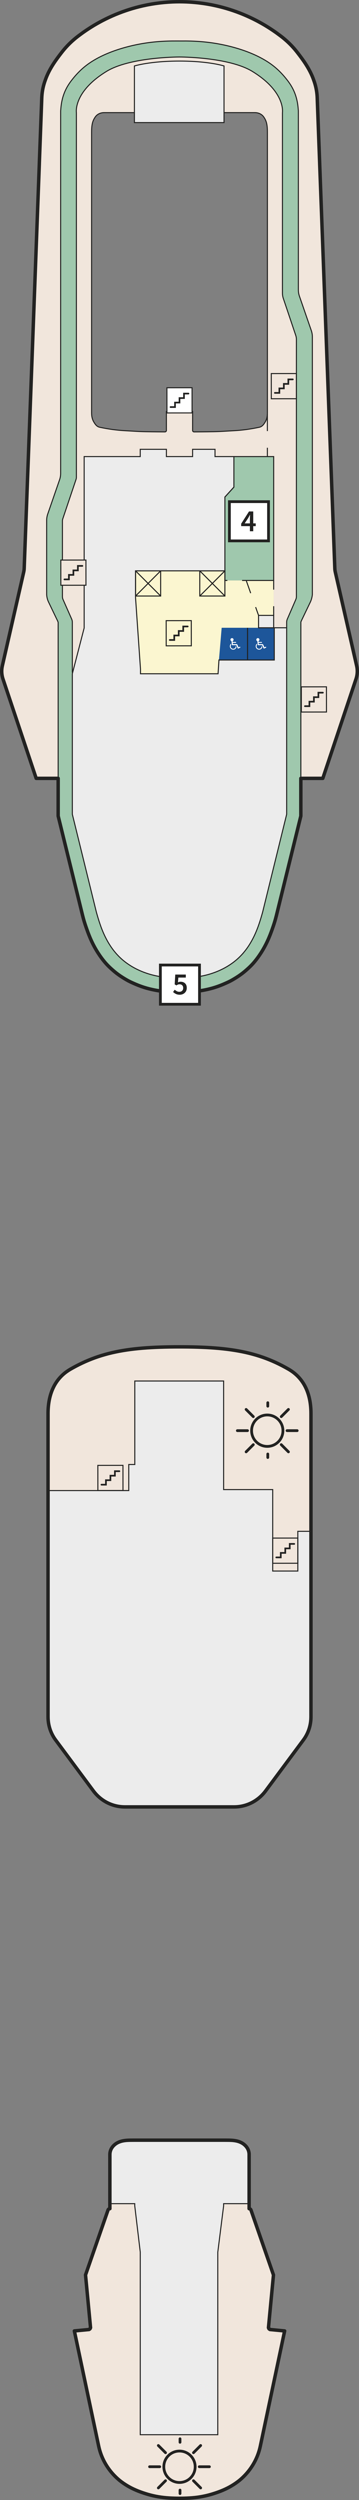 <?xml version="1.0" encoding="UTF-8"?>
<svg id="Ebene_1" data-name="Ebene 1" xmlns="http://www.w3.org/2000/svg" viewBox="0 0 716.12 4973.66">
  <rect x="0" y="0" width="716.12" height="4973.66" fill="#808080" stroke="none"/>
  <defs>
    <style>
      .cls-1 {
        stroke-miterlimit: 2.75;
        stroke-width: 5.5px;
      }

      .cls-1, .cls-2, .cls-3, .cls-4, .cls-5, .cls-6, .cls-7, .cls-8 {
        stroke: #222221;
      }

      .cls-1, .cls-9, .cls-6 {
        fill: #fff;
      }

      .cls-10 {
        fill: #fbf6d0;
      }

      .cls-11 {
        isolation: isolate;
      }

      .cls-2, .cls-3, .cls-6 {
        stroke-miterlimit: 6.88;
        stroke-width: 2.06px;
      }

      .cls-2, .cls-12 {
        fill: #f1e6dc;
      }

      .cls-3, .cls-4, .cls-5, .cls-7, .cls-8 {
        fill: none;
      }

      .cls-4, .cls-5 {
        stroke-width: 2.06px;
      }

      .cls-4, .cls-7 {
        stroke-miterlimit: 6.88;
      }

      .cls-5, .cls-7, .cls-8 {
        stroke-linecap: round;
      }

      .cls-5, .cls-8 {
        stroke-linejoin: round;
      }

      .cls-7 {
        stroke-width: 3.34px;
      }

      .cls-13 {
        fill: #9fc8ad;
      }

      .cls-14 {
        fill: #222221;
      }

      .cls-15 {
        fill: #1d569a;
      }

      .cls-8 {
        stroke-width: 6.88px;
      }

      .cls-16 {
        fill: #ececec;
      }
    </style>
  </defs>
  <g class="cls-11">
    <g id="Flächen">
      <polygon class="cls-13" points="466.56 969.11 448.62 988.81 448.62 1154.76 545.93 1154.76 545.93 908.35 466.56 908.35 466.56 969.11"/>
      <path class="cls-12" d="M351.29,3.52l-7,.21-6.98.37-2.9.2-7.25.6-7.24.74-3.3.41-7.12.96-7.06,1.11-7.04,1.27-3.03.61-7,1.49-6.96,1.64-6.93,1.8-6.88,1.93-6.85,2.09-6.81,2.24-6.78,2.37-.36.14-6.76,2.56-6.7,2.69-6.63,2.85-6.56,2.98-6.5,3.12-6.44,3.26-3.74,1.99-6.29,3.47-6.21,3.58-6.13,3.75-4.3,2.73-5.99,3.96-5.9,4.07-1.71,1.23-5.9,4.33-3.72,2.83-3.29,2.59-.17.14-2.69,2.26-3.77,3.25-1.93,1.76-3.43,3.25-3.32,3.34-1.68,1.75-3.23,3.51-2.32,2.65-3.11,3.75-2.06,2.59-4.74,6.14-4.61,6.22-.57.8-3.38,4.76-3.04,4.52-2.9,4.57-1.96,3.23-2.46,4.33-2.29,4.35-1.92,3.92-1.89,4.2-1.73,4.21-.21.56-1.31,3.61-1.39,3.96-1.23,3.98-1.09,4.03-.94,4.06-.78,4.12-.63,4.11-.48,4.18-.33,4.19-.13,2.61-4.9,130.96h.02l-30.21,805.21-.11,1.84-.2,1.82-.28,1.79-.36,1.8-42.63,186.57-.5,2.49-.38,2.5-.24,2.52-.11,2.53.03,2.54.17,2.55.3,2.54.43,2.55.57,2.54.71,2.53,66.55,198.59h43.8v-310.05c-.09-1.33-2.16-5.47-2.79-6.65l-16.64-34.62c-2.06-4.51-3.24-9.37-3.5-14.32v-148.27l.08-1.82.17-1.82.25-1.82.34-1.8.42-1.78.51-1.75.28-.87.07-.22.02-.05.02-.07.06-.15.21-.6.83-2.4,3.32-9.59,13.29-38.37,3.32-9.59,1.66-4.79.83-2.4.1-.28v-.05s.06-.11.06-.11l.07-.21.54-1.75.45-1.77.38-1.8.29-1.81.2-1.82.12-1.82.03-.91v-.69h0V220.69l.23-2.77.21-2.7.26-2.69.32-2.68.37-2.68.44-2.67.5-2.66.56-2.64.63-2.64.7-2.61.77-2.59.85-2.57.92-2.55.98-2.51,1.06-2.49,1.14-2.46,1.2-2.42,1.27-2.38,1.34-2.35,1.4-2.3,1.46-2.28,1.52-2.24,1.58-2.2,1.62-2.17,1.66-2.14,1.69-2.11,1.71-2.08,1.75-2.07,1.78-2.04,1.81-2.01,1.84-1.98,1.87-1.95,1.91-1.92,1.94-1.88,1.97-1.85,2.01-1.82,2.04-1.77,2.08-1.74,2.11-1.69,2.14-1.65,2.17-1.62,2.2-1.58,2.23-1.53,2.25-1.5,2.28-1.46,2.3-1.42,2.32-1.39,2.34-1.36,2.36-1.31,2.37-1.29,2.4-1.26,2.41-1.22,2.43-1.19,2.44-1.16,2.46-1.13,2.47-1.11,2.48-1.07,2.5-1.05,2.5-1.02,2.52-1,2.52-.97,2.54-.94,2.54-.92,2.55-.9,2.56-.87,2.57-.85,2.57-.83,2.58-.8,2.59-.78,2.59-.76,2.6-.74,2.6-.72,2.61-.69,2.61-.68,2.62-.66,2.63-.64,2.64-.62,2.64-.6,2.64-.57,2.64-.56,2.66-.54,2.65-.51,2.66-.5,2.66-.48,2.66-.45,2.67-.43,2.67-.41,2.68-.39,2.68-.37,2.68-.35,2.68-.33,2.68-.31,2.69-.29,2.69-.27,2.69-.25,2.7-.23,2.7-.21,2.7-.19,2.7-.17,2.7-.16,2.7-.14,2.7-.12,2.7-.1,2.7-.08,2.7-.07,2.7-.05,2.7-.03h2.7s2.7-.01,2.7-.01h2.7s10.82.01,10.82.01h2.7s2.7-.01,2.7-.01h2.7s2.7.04,2.7.04l2.7.05,2.7.06,2.7.08,2.7.1,2.7.12,2.7.14,2.7.15,2.7.17,2.7.19,2.7.21,2.69.23,2.7.25,2.69.27,2.68.28,2.69.31,2.68.32,2.68.35,2.68.36,2.68.39,2.67.41,2.67.43,2.67.45,2.66.48,2.66.49,2.66.51,2.65.53,2.65.56,2.64.57,2.64.59,2.64.62,2.63.63,2.62.65,2.61.68,2.61.69,2.61.72,2.6.74,2.59.76,2.59.78,2.58.8,2.58.83,2.57.85,2.56.87,2.55.89,2.54.92,2.54.94,2.52.97,2.52.99,2.5,1.02,2.49,1.05,2.48,1.07,2.47,1.1,2.46,1.13,2.44,1.16,2.43,1.19,2.42,1.22,2.39,1.25,2.38,1.29,2.37,1.31,2.34,1.35,2.33,1.38,2.3,1.42,2.28,1.45,2.26,1.49,2.23,1.53,2.2,1.57,2.17,1.6,2.14,1.65,2.11,1.69,2.08,1.73,2.04,1.77,2.01,1.81,1.98,1.84,1.94,1.88,1.91,1.91,1.87,1.95,1.84,1.97,1.81,2.01,1.78,2.04,1.75,2.06,1.72,2.08,1.69,2.11,1.67,2.13,1.62,2.17,1.58,2.2,1.53,2.23,1.47,2.26,1.41,2.31,1.35,2.34,1.29,2.38,1.21,2.42,1.14,2.45,1.07,2.48,1,2.51.93,2.55.85,2.56.78,2.59.72,2.61.64,2.62.57,2.64.51,2.66.45,2.67.38,2.68.32,2.68.27,2.69.21,2.7.25,2.83v356.46l.03,1.02.12,2.05.23,2.04.34,2.03.45,2,.55,1.97.31.98.08.24.05.15.23.67.94,2.69,3.72,10.75,7.45,21.5,7.45,21.51,3.73,10.75.06.17.03.09.02.04.02.06.04.12.08.24.17.49.3.98.52,1.98.42,2.02.31,2.03.2,2.04.09,2.04v513.33c-.49,4.94-1.75,9.77-3.74,14.33l-16.64,34.62c-.52,1.2-2.51,4.85-2.56,6.16v310.54h43.82l66.55-198.6.71-2.53.57-2.54.43-2.55.3-2.54.17-2.55.02-2.54-.1-2.53-.24-2.52-.38-2.5-.5-2.49-42.63-186.57-.36-1.8-.28-1.79-.19-1.82-.11-1.84-30.21-805.21h.02l-4.91-130.96-.12-2.61-.33-4.19-.48-4.18-.63-4.11-.78-4.12-.94-4.06-1.09-4.03-1.23-3.98-1.39-3.96-1.31-3.61-.21-.56-1.73-4.21-1.89-4.2-1.92-3.92-2.3-4.35-2.45-4.33-1.96-3.23-2.9-4.57-3.04-4.52-3.38-4.76-.57-.8-4.61-6.22-4.74-6.14-2.06-2.59-3.11-3.75-2.32-2.65-3.23-3.51-1.68-1.75-3.32-3.34-3.43-3.25-1.93-1.76-3.77-3.25-2.69-2.26-.17-.14-3.29-2.59-3.72-2.83-5.89-4.33-1.71-1.23-5.9-4.07-5.99-3.96-4.3-2.73-6.13-3.75-6.21-3.58-6.29-3.47-3.74-1.99-6.44-3.25-6.5-3.12-6.56-2.98-6.63-2.85-6.7-2.69-6.76-2.56-.36-.14-6.78-2.37-6.81-2.24-6.85-2.09-6.88-1.93-6.93-1.8-6.96-1.64-7-1.49-3.03-.61-7.03-1.27-7.06-1.11-7.12-.96-3.3-.41-7.24-.74-7.25-.6-2.9-.2-6.98-.37-7-.21-6.77-.08-6.76.08h0ZM600.75,1442.18v-110.45"/>
      <polygon class="cls-12" points="446.09 4388.34 434.43 4480.63 434.43 4843.73 279.78 4843.73 279.78 4480.37 268.79 4388.34 268.79 4384.08 219.18 4384.08 219.18 4394.06 218.87 4394.07 218.57 4394.11 218.27 4394.17 217.98 4394.25 217.7 4394.36 217.43 4394.48 217.17 4394.63 216.92 4394.79 216.68 4394.98 216.46 4395.18 216.25 4395.39 216.07 4395.62 215.89 4395.88 215.74 4396.14 215.6 4396.42 215.5 4396.7 170.6 4525.93 180.62 4630.82 180.23 4630.87 180.24 4631.06 180.23 4631.4 180.18 4631.74 180.09 4632.06 179.97 4632.38 179.81 4632.68 179.62 4632.95 179.39 4633.2 179.14 4633.43 178.87 4633.62 178.57 4633.79 178.26 4633.91 177.93 4634 177.59 4634.05 177.64 4634.44 148.32 4637.25 196.85 4866.53 197.83 4870.73 198.96 4874.88 200.23 4878.98 201.64 4883.01 203.19 4886.99 204.88 4890.9 206.71 4894.74 208.67 4898.52 210.77 4902.22 213 4905.84 215.36 4909.4 217.84 4912.87 220.46 4916.26 223.2 4919.57 226.06 4922.79 229.05 4925.92 232.15 4928.96 235.38 4931.9 238.72 4934.75 238.85 4934.85 242.63 4937.74 246.45 4940.46 250.33 4943.02 254.26 4945.44 258.28 4947.74 262.39 4949.9 266.62 4951.95 270.97 4953.9 275.45 4955.76 280.1 4957.53 284.92 4959.23 289.92 4960.86 294.59 4962.3 299.92 4963.77 305.19 4965.06 310.44 4966.19 315.7 4967.16 320.99 4967.99 326.36 4968.67 331.84 4969.21 337.44 4969.63 343.22 4969.93 349.2 4970.12 355.41 4970.21 358.06 4970.22 360.71 4970.21 366.92 4970.12 372.9 4969.93 378.67 4969.63 384.28 4969.21 389.76 4968.67 395.13 4967.99 400.42 4967.16 405.67 4966.19 410.92 4965.06 416.19 4963.77 421.53 4962.3 426.2 4960.86 431.2 4959.23 436.02 4957.53 440.66 4955.76 445.15 4953.9 449.5 4951.95 453.72 4949.9 457.84 4947.74 461.85 4945.44 465.79 4943.02 469.67 4940.46 473.48 4937.74 477.27 4934.85 477.39 4934.75 480.74 4931.9 483.96 4928.96 487.07 4925.92 490.05 4922.79 492.92 4919.57 495.66 4916.26 498.28 4912.87 500.76 4909.4 503.12 4905.84 505.35 4902.22 507.45 4898.52 509.41 4894.74 511.23 4890.9 512.93 4886.99 514.48 4883.01 515.89 4878.98 517.16 4874.88 518.29 4870.73 519.26 4866.53 567.79 4637.25 538.48 4634.44 538.52 4634.05 538.19 4634 537.86 4633.91 537.55 4633.79 537.25 4633.62 536.97 4633.43 536.73 4633.2 536.5 4632.95 536.31 4632.68 536.15 4632.38 536.02 4632.06 535.94 4631.74 535.89 4631.4 535.87 4631.06 535.89 4630.87 535.5 4630.82 545.52 4525.93 500.62 4396.7 500.51 4396.42 500.38 4396.14 500.22 4395.88 500.05 4395.62 499.87 4395.39 499.66 4395.18 499.43 4394.98 499.2 4394.79 498.95 4394.63 498.69 4394.48 498.42 4394.36 498.14 4394.25 497.84 4394.17 497.55 4394.11 497.24 4394.07 496.93 4394.06 496.93 4384.08 446.09 4384.08 446.09 4388.34"/>
      <polygon class="cls-12" points="347.96 2679.51 338.15 2679.62 328.59 2679.81 319.28 2680.08 310.21 2680.43 301.37 2680.88 292.75 2681.4 284.34 2682.05 276.13 2682.79 268.11 2683.63 260.27 2684.58 252.6 2685.66 245.09 2686.85 237.73 2688.15 230.5 2689.6 223.41 2691.16 216.43 2692.85 209.56 2694.71 202.8 2696.68 196.12 2698.81 189.51 2701.09 182.98 2703.53 176.51 2706.12 170.08 2708.87 163.69 2711.8 157.33 2714.88 150.98 2718.15 144.64 2721.59 140.36 2724.02 137.2 2725.94 134.15 2727.97 131.21 2730.07 128.39 2732.29 125.69 2734.61 123.11 2737.04 120.64 2739.57 118.28 2742.18 116.04 2744.91 113.92 2747.72 111.92 2750.65 110.03 2753.65 108.26 2756.76 106.61 2759.96 105.08 2763.25 103.66 2766.64 102.36 2770.13 101.18 2773.7 100.11 2777.37 99.17 2781.11 98.33 2784.96 97.62 2788.9 97.03 2792.92 96.55 2797.03 96.19 2801.23 95.95 2805.51 95.83 2809.88 95.82 2812.21 95.82 2965.41 257.19 2965.41 257.19 2913.79 256.86 2913.79 256.86 2913.54 268.9 2913.54 268.9 2747.43 446.09 2747.43 446.09 2963.51 544.01 2963.51 544.01 3125.3 594.09 3125.3 592.89 3046.47 620.3 3046.47 620.3 2812.21 620.24 2807.8 620.06 2803.47 619.76 2799.22 619.35 2795.06 618.82 2791 618.18 2787 617.4 2783.12 616.52 2779.32 615.51 2775.62 614.39 2771.98 613.15 2768.45 611.8 2765.03 610.32 2761.67 608.73 2758.43 607.03 2755.27 605.2 2752.21 603.26 2749.24 601.2 2746.38 599.03 2743.61 596.73 2740.94 594.33 2738.36 591.8 2735.89 589.15 2733.51 586.4 2731.22 583.52 2729.05 580.53 2726.99 577.43 2725.02 575.75 2724.02 569.41 2720.45 563.07 2717.06 556.73 2713.86 550.36 2710.82 543.95 2707.95 537.51 2705.26 531.02 2702.71 524.47 2700.33 517.84 2698.1 511.13 2696.02 504.33 2694.09 497.43 2692.29 490.42 2690.63 483.28 2689.11 476.02 2687.73 468.61 2686.46 461.04 2685.31 453.32 2684.27 445.42 2683.36 437.34 2682.54 429.07 2681.84 420.59 2681.23 411.9 2680.72 402.99 2680.32 393.84 2679.98 384.45 2679.73 374.81 2679.57 364.9 2679.5 358.06 2679.48 347.96 2679.51"/>
      <path class="cls-12" d="M357.74,113.35c-6.12.02-99.79.76-145.49,28.81-61.87,37.98-60.44,76.21-59.94,81.33.04.45.07.89.07,1.34v724.51c0,1.55-.25,3.1-.76,4.58l-26.34,78.08c-.5,1.48-.75,3.03-.75,4.58v152.78l19.75,43.25v104.91l23.84-88.6v-66.71h-.25v-273.86h111.86v-14.48h52.19v14.48h52.27v-14.48h44.72v14.48h117.02v340.57h25.91v-11.3c0-2,.42-3.97,1.22-5.8l16.99-39.12c.81-1.83,1.22-3.8,1.22-5.8v-511.63c0-2.74-.45-5.47-1.33-8.07l-24.76-73.4c-1.16-3.45-1.75-7.07-1.75-10.71V224.84c0-.45.03-.89.07-1.34.5-5.13,1.93-43.36-59.94-81.33-47.26-29.01-145.81-28.81-145.81-28.81h0ZM446.87,131.24v92.84h61.58l1.86.06,1.8.19,1.73.33,1.66.43,1.58.54,1.51.66,1.42.78,1.35.86,1.26.97,1.18,1.05,1.08,1.16,1,1.25.89,1.33.91,1.4.87,1.52.84,1.64.79,1.78.72,1.93.65,2.15.56,2.34.47,2.61.37,2.9.26,3.26.16,3.71.05,4.17v558.05l-.06,2.73-.18,2.5-.3,2.28-.41,2.11-.52,1.97-.61,1.86-.71,1.75-.79,1.66-1.38,2.39-1.29,2.01-1.2,1.68-1.15,1.36-1.11,1.14-1.08.92-1.05.74-1.03.58-1.01.47-.98.35-.94.28-6.88,1.4-6.67,1.22-6.5,1.07-6.36.94-6.28.76-6.21.64-6.18.51-6.18.39-8.82.49-13.58.8-5.87.31-5.84.21-6.17.16-12.89.19-12.74.12-13.32.08-.25-.02-.25-.04-.24-.03-.23-.08-.22-.08-.22-.12-.2-.12-.19-.14-.19-.16-.17-.17-.15-.18-.14-.19-.12-.19-.1-.22-.09-.23-.07-.23-.06-.23-.03-.25v-38.04h-52.28v38.04s-.04.25-.04.25l-.06.23-.07.23-.09.23-.11.22-.12.19-.14.19-.15.18-.17.17-.19.16-.19.14-.2.12-.22.12-.22.08-.23.08-.24.03-.25.04-.25.02-13.32-.08-12.74-.12-12.89-.19-6.17-.16-5.83-.21-5.87-.31-13.58-.8-8.82-.49-6.18-.39-6.18-.51-6.21-.64-6.28-.76-6.36-.94-6.5-1.07-6.67-1.22-6.88-1.4-.94-.28-.98-.35-1-.47-1.03-.58-1.05-.74-1.08-.92-1.11-1.14-1.15-1.36-1.2-1.68-1.29-2.01-1.38-2.39-.79-1.66-.71-1.75-.61-1.86-.52-1.97-.41-2.11-.3-2.28-.18-2.5-.06-2.73V263.1l.05-4.17.16-3.71.26-3.26.37-2.9.47-2.61.56-2.34.65-2.15.72-1.93.79-1.78.84-1.64.87-1.52.91-1.4.89-1.33,1-1.25,1.08-1.16,1.18-1.05,1.26-.97,1.35-.86,1.42-.78,1.51-.66,1.58-.54,1.66-.43,1.73-.33,1.8-.19,1.86-.06h60.45v-92.84s31.05-9.74,89.93-9.74,88.81,9.74,88.81,9.74h0Z"/>
      <polygon class="cls-10" points="270.38 1135.66 270.38 1189.47 280.26 1340.43 434.97 1340.43 443.02 1249.22 515.35 1249.22 515.35 1224.28 545.93 1224.28 545.93 1154.76 515.35 1154.76 448.62 1154.76 448.62 1135.66 270.38 1135.66"/>
      <path id="Jogging-Strecke" class="cls-13" d="M365.99,81.51l-2.7.02h-10.82l-2.7-.02h-5.41s-2.7.05-2.7.05l-2.7.05-2.7.07-2.7.08-2.7.1-2.7.12-2.7.14-2.7.16-2.7.17-2.7.19-2.7.21-2.7.23-2.69.25-2.69.27-2.69.29-2.68.31-2.68.33-2.68.35-2.68.37-2.68.39-2.67.41-2.67.43-2.66.45-2.66.48-2.66.5-2.65.51-2.66.54-2.64.56-2.64.57-2.64.6-2.64.62-2.63.64-2.62.66-2.61.68-2.61.69-2.6.72-2.6.74-2.59.76-2.59.78-2.58.8-2.57.83-2.57.85-2.56.87-2.55.9-2.54.92-2.54.94-2.52.97-2.52,1-2.5,1.02-2.5,1.05-2.48,1.07-2.47,1.11-2.46,1.13-2.44,1.16-2.43,1.19-2.41,1.22-2.4,1.26-2.37,1.29-2.36,1.31-2.34,1.36-2.32,1.39-2.3,1.42-2.28,1.46-2.25,1.5-2.23,1.53-2.19,1.58-2.17,1.62-2.14,1.65-2.11,1.69-2.08,1.74-2.04,1.77-2.01,1.82-1.97,1.85-1.94,1.88-1.91,1.92-1.87,1.95-1.84,1.98-1.81,2.01-1.78,2.04-1.75,2.07-1.71,2.09-1.69,2.11-1.66,2.14-1.62,2.17-1.58,2.2-1.52,2.24-1.46,2.28-1.4,2.3-1.34,2.35-1.27,2.38-1.2,2.42-1.14,2.46-1.06,2.49-.98,2.51-.92,2.55-.85,2.57-.77,2.59-.7,2.61-.63,2.64-.56,2.64-.5,2.66-.44,2.67-.37,2.68-.32,2.68-.26,2.69-.21,2.7-.23,2.77v721.68s-.03.91-.03.91l-.12,1.82-.2,1.82-.29,1.81-.38,1.8-.45,1.77-.54,1.75-.07.21-.04.11v.05s-.11.28-.11.28l-.83,2.4-1.66,4.79-3.32,9.59-13.29,38.37-3.32,9.59-.83,2.4-.21.6-.05.15-.02.07-.02.05-.07.22-.28.87-.51,1.75-.42,1.78-.34,1.8-.25,1.82-.17,1.82-.08,1.82v.68s0,147.59,0,147.59c.25,4.95,1.44,9.81,3.5,14.32l16.64,34.62c.63,1.18,2.7,5.32,2.79,6.65v384.89s.01.02.01.02l22.04,89.53,9.78,39.73v.04l16.93,68.75.53,2.03.26,1.01.26,1.01.26,1.02h0l.2.78.08.23v.02l.58,2.01.96,3.36.22.68.63,2.01.63,1.99.29.92.36,1.09.67,1.99.67,1.99.26.76.43,1.2.34,1,.35,1,.34.99.03.1.32.88,1.43,3.96.43,1.19,1.05,2.73.76,1.97.33.86.45,1.09.8,1.93.8,1.95.21.52.61,1.41.42.95.2.47.23.49.43.96.44.96.87,1.91.33.74,1.49,3.04h0l.94,1.91.97,1.83,1.59,3.04.39.69,2.06,3.65.26.47.8,1.34.73,1.25.35.56,1.11,1.78,1.11,1.8.33.52,1.97,2.99,1.05,1.58,1.13,1.64.19.25v.02l2.45,3.41.17.25,2.35,3.1.46.63.18.21.66.82.66.82.66.82v.02l.69.85,2.9,3.4,1.93,2.08,1.07,1.17,3.12,3.18,1.72,1.64,1.52,1.45.03.04.45.41.21.2.08.08.39.35.39.35,1.57,1.4,1.4,1.25.18.14,1.6,1.39.81.68.4.33.4.35.2.17,1.44,1.16,1.64,1.31.63.5.78.61.25.2,1.69,1.25,1.69,1.25.14.12.72.49.87.61,2.18,1.52,1.31.84,1.77,1.15.85.57.93.56,1.79,1.11.9.55.28.17.62.37,1.82,1.07,1.4.82.42.23,1.84,1.03,1.33.74.52.28,1.88.96,1.2.6.68.34.47.23.24.1.23.12.48.23.25.12.22.1,1.93.88,3.22,1.44.63.28,3.87,1.68.5.19,1.46.58,1.95.8.98.39h0l.5.19.5.18,1.97.74,2.62.96.72.25.63.22,4,1.32.25.08,3.78,1.15h0l1.07.31,3.01.8,1.91.5,2.19.53,2.86.68,1.25.28,1.03.21,1.03.21.69.16.34.06,1.04.21,4.14.81.39.05,3.78.63,2.15.37,2.02.27,3.92.55.26.03,4.19.47,1.54.18.56.05.52.04.53.06,1.05.1.39.04,1.71.13,2.11.16,2.54.19,1.67.08,4.22.23.4.02,3.82.12,2.53.06,1.69.02,4.22.04,4.22-.04,1.69-.02,2.53-.06,3.82-.12.4-.02,4.22-.23,1.67-.08,2.54-.19,2.11-.16,1.71-.13.39-.04,1.05-.1.53-.06.52-.04.55-.05,1.55-.18,4.19-.47.25-.03,3.93-.55,2.02-.27,2.15-.37,3.78-.63.39-.05,4.14-.81,1.04-.21.34-.06.69-.16,1.03-.21,1.03-.21,1.25-.28,2.86-.68,2.19-.53,1.91-.5,3-.8,1.07-.31,3.79-1.15.25-.08h0l4-1.32.63-.22.72-.25,2.62-.96,1.97-.74.5-.18.49-.19.98-.39,1.95-.8,1.46-.58.5-.19,3.87-1.68.63-.28,3.22-1.44,1.93-.88.22-.1.25-.12.49-.23.23-.12.24-.1.47-.23.67-.34,1.21-.6,1.88-.96.52-.28,1.33-.74,1.84-1.03.42-.23,1.4-.82,1.82-1.07.62-.37.28-.17.9-.55,1.79-1.11.93-.56.85-.57,1.77-1.15,1.31-.84,2.18-1.52.87-.61.72-.49.14-.12,1.69-1.25h0l1.69-1.25.25-.2.78-.61.63-.5,1.64-1.31,1.44-1.16.2-.17.4-.35.4-.33.81-.68,1.6-1.39.18-.14,1.4-1.25,1.57-1.4.39-.35.39-.35.08-.08.21-.2.45-.41.03-.04,1.52-1.45,1.72-1.64,3.12-3.18,1.07-1.17,1.93-2.08,2.9-3.4.69-.85v-.02l.66-.82.66-.82.65-.82h0l.19-.21.46-.63,2.35-3.1.18-.25,2.45-3.41v-.02l.19-.25,1.13-1.64,1.05-1.58,1.97-2.99.33-.52,1.11-1.8,1.11-1.78.34-.56.74-1.25.8-1.34.26-.47,2.06-3.65.39-.69,1.59-3.04.97-1.83.93-1.91h0l1.5-3.04.33-.74.87-1.91.43-.96h0l.44-.96.23-.49.2-.47.41-.95h0l.61-1.41.22-.52.8-1.95.8-1.93.45-1.09.33-.86.76-1.97,1.05-2.73.43-1.19,1.43-3.96.32-.88.03-.1.34-.99.35-1,.34-1,.43-1.2.26-.76.67-1.99.67-1.99.36-1.09.29-.92.63-1.99.63-2.01.22-.68.96-3.36.58-2.01v-.02l.07-.23.2-.78.27-1.02.26-1.01.26-1.01.53-2.03,16.93-68.75v-.04l9.79-39.73,22.04-89.53v-385.4c.05-1.31,2.04-4.95,2.56-6.16l16.64-34.62c1.99-4.56,3.25-9.39,3.74-14.33v-513.33l-.1-2.04-.2-2.04-.31-2.03-.42-2.02-.52-1.98-.3-.98-.17-.49-.08-.24-.04-.12-.02-.05-.02-.04-.03-.09-.06-.17-3.73-10.75-7.45-21.51-7.45-21.5-3.72-10.75-.94-2.69-.23-.67-.05-.15-.08-.24-.31-.98-.55-1.98-.45-2-.34-2.03-.23-2.04-.12-2.05-.02-1.02V220.39l-.25-2.83-.21-2.7-.27-2.69-.32-2.68-.38-2.68-.45-2.67-.51-2.66-.57-2.64-.64-2.62-.72-2.61-.78-2.59-.85-2.56-.93-2.55-1-2.51-1.07-2.48-1.14-2.45-1.21-2.42-1.29-2.38-1.35-2.34-1.41-2.31-1.47-2.26-1.53-2.23-1.58-2.2-1.62-2.17-1.67-2.13-1.69-2.11-1.72-2.08-1.75-2.06-1.78-2.04-1.81-2.01-1.84-1.97-1.87-1.95-1.91-1.91-1.94-1.88-1.98-1.84-2.01-1.81-2.04-1.77-2.08-1.73-2.11-1.69-2.14-1.65-2.17-1.6-2.2-1.57-2.23-1.53-2.26-1.49-2.28-1.45-2.3-1.42-2.33-1.38-2.34-1.35-2.37-1.31-2.38-1.29-2.39-1.25-2.42-1.22-2.43-1.19-2.44-1.16-2.46-1.13-2.47-1.1-2.48-1.07-2.49-1.05-2.5-1.02-2.52-.99-2.52-.97-2.54-.94-2.54-.92-2.55-.89-2.56-.87-2.57-.85-2.58-.83-2.58-.8-2.59-.78-2.59-.76-2.6-.74-2.61-.72-2.61-.69-2.61-.68-2.62-.65-2.63-.63-2.64-.62-2.64-.59-2.64-.57-2.65-.56-2.65-.53-2.66-.51-2.66-.49-2.66-.47-2.67-.45-2.67-.43-2.67-.41-2.68-.39-2.68-.36-2.68-.35-2.68-.32-2.69-.31-2.68-.28-2.69-.27-2.7-.25-2.69-.23-2.7-.21-2.7-.19-2.7-.17-2.7-.15-2.7-.14-2.7-.12-2.7-.1-2.7-.08-2.7-.06-2.7-.05-2.7-.03h-2.7s-2.7-.01-2.7-.01h0ZM503.55,142.16c61.87,37.98,60.43,76.21,59.94,81.33-.04.45-.07.89-.07,1.34v358.25c0,3.65.59,7.27,1.75,10.71l24.76,73.4c.88,2.6,1.33,5.33,1.33,8.07v511.63c0,2-.42,3.97-1.22,5.8l-16.99,39.12c-.81,1.83-1.22,3.8-1.22,5.8v382.29l-21.23,86.19-9.78,39.73-16.85,68.42h0l-.47,1.68-.25.88-.25.87-.25.86h0l-.14.49-.11.39-.51,1.74h.01l-1.03,3.47h.01l-.45,1.49-.08.25-.54,1.71h.01l-.55,1.73h.01l-.55,1.72h0l-.41,1.31-.14.43h0l-.57,1.72h.01l-.3.83v.02l-.29.84v.02l-.28.84v.02l-.23.66-.06.18-1.2,3.41h.01s-.68,1.89-.68,1.89l-.56,1.52h0l-.65,1.68h.02s-.66,1.69-.66,1.69h0l-.12.31-.56,1.37h.01l-.7,1.68h.02l-.7,1.67-.18.43-.17.41-.36.82h0l-.36.84h0l-.36.82v.02l-.76,1.64h.01l-1.44,3.1-.05.1-.04.08h0l-1.6,3.23v.02s-.61,1.19-.61,1.19l-1.06,2.01v.02s-1.35,2.51-1.35,2.51l-.17.3-.2.37-.91,1.55v.02s-.9,1.56-.9,1.56h.01l-.41.68-.3.51-.22.37-.95,1.54h.01l-1.32,2.11-.61.96-1.92,2.9-.08.12-2.09,2.97h.01l-.28.37-.2.29-1.71,2.24h.02l-.56.72h.01l-.54.7-.02.02-.56.7-.52.67-.04.05-2.83,3.39-1.4,1.56-.48.56h0l-.38.39-.74.82-3.1,3.25-.54.51-.25.28-1.31,1.25v.02l-.65.63-.32.31-.04.04-.29.27-1.34,1.21v.02s-1.34,1.21-1.34,1.21l-.17.15-1.21,1.04-.69.58-.13.12-.22.17-.35.3-1.41,1.13v.02s-1.38,1.09-1.38,1.09l-.03.03-1.45,1.09v.02s-1.45,1.07-1.45,1.07l-.51.39-.96.68-.54.39-.19.13-.75.51v.02l-2.9,1.97-.1.06-1.53.97v.02l-1.53.98-.73.45-.81.51-.58.35-.19.12-.79.45v.02l-1.57.89-1.48.84-.1.06-1.6.85v.02l-1.6.84-.79.41-.83.43-1.63.8v.02l-.41.19-.17.08-.03.02-.21.1-.83.37v.02l-1.64.76v.02l-1.75.8-1.57.68-2.95,1.25-.4.15-1.69.67v.02l-.96.37-.73.27-.86.32h0s-.85.31-.85.31v.02l-1.71.61h0s-.34.13-.34.13l-.24.08-2.86.96v.02l-1.88.6-1.58.49-3.21.96-.1.02-.19.06-3.52.94-1.06.27-2.48.58v.02l-2.48.56-1.07.23-.66.14-.23.06-.89.15v.02l-.89.16v.02l-.89.15v.02l-2.45.47-1.13.2-3.59.6-.41.06-.23.04-2.97.41v.02l-2.43.31-1.18.16-3.62.39-.67.08-1.14.1-.37.04h-.08l-.45.04h0s-.91.08-.91.08v.02l-1.82.12v.02l-1.82.13-.95.06-2.68.16h0s-3.27.17-3.27.17h-.14l-.23.02-3.64.1v.02l-2.02.04-1.62.02h-3.65s-3.64,0-3.64,0l-1.62-.02-2.02-.04v-.02l-3.64-.1-.23-.02h-.14l-3.27-.16h0s-2.68-.17-2.68-.17l-.96-.06-1.81-.13v-.02l-1.82-.12v-.02l-.91-.06h0s-.45-.06-.45-.06h-.08l-.37-.04-1.14-.1-.67-.08-3.62-.39-1.18-.16-2.43-.31v-.02l-2.97-.41-.23-.04-.41-.06-3.59-.6-1.13-.2-2.46-.47v-.02l-.89-.15v-.02l-.89-.16v-.02l-.89-.15-.23-.06-.65-.14-1.07-.23-2.48-.56v-.02l-2.47-.58-1.07-.27-3.51-.94-.19-.06-.1-.02-3.21-.96-1.58-.49-1.89-.6v-.02l-2.86-.96-.23-.08-.34-.12h0s-1.71-.62-1.71-.62v-.02l-.85-.3h0s-.85-.33-.85-.33l-.73-.27-.96-.37v-.02l-1.69-.67-.4-.15-2.95-1.25-1.57-.68-1.75-.8v-.02l-1.64-.76v-.02l-.82-.37-.21-.1-.03-.02-.17-.08-.41-.19v-.02l-1.62-.8-.83-.43-.79-.41-1.61-.84v-.02l-1.6-.85-.1-.06-1.49-.84-1.57-.89v-.02l-.78-.45-.19-.12-.58-.35-.81-.51-.74-.45-1.53-.98v-.02l-1.52-.97-.1-.06-2.9-1.97v-.02l-.74-.51-.19-.13-.55-.39-.95-.68-.52-.39-1.46-1.07v-.02s-1.44-1.09-1.44-1.09l-.03-.03-1.39-1.09v-.02s-1.4-1.13-1.4-1.13l-.35-.3-.21-.17-.13-.12-.7-.58-1.2-1.04-.17-.15-1.36-1.21v-.02s-1.33-1.21-1.33-1.21l-.29-.27-.04-.04-.33-.31-.65-.63v-.02l-1.3-1.25-.25-.28-.54-.51-3.1-3.25-.74-.82-.39-.39h0l-.47-.56-1.4-1.56-2.83-3.39-.04-.05-.52-.67-.56-.7-.02-.02-.54-.7h.01l-.56-.72h.01l-1.7-2.24-.2-.29-.28-.37h.01l-2.09-2.97-.08-.12-1.92-2.9-.61-.96-1.32-2.11h.01l-.96-1.54h0l-.21-.37-.3-.51-.41-.68h.01l-.92-1.56.02-.02-.91-1.55-.2-.37-.17-.3-1.36-2.51v-.02s-1.05-2.01-1.05-2.01l-.62-1.19v-.02s-1.6-3.23-1.6-3.23l-.03-.08-.05-.1-1.44-3.1h.01l-.75-1.64v-.02l-.37-.82h0l-.36-.84h0l-.36-.82-.17-.41-.19-.43h0l-.69-1.67h.02l-.7-1.68h.01l-.56-1.37-.12-.31h0l-.65-1.68h.01s-.65-1.69-.65-1.69l-.56-1.52-.68-1.88h.01s-1.2-3.43-1.2-3.43l-.06-.18-.23-.66v-.02l-.29-.84v-.02l-.29-.84v-.02l-.29-.83h.01l-.58-1.72h0l-.13-.43-.42-1.31h0l-.54-1.72h.01l-.55-1.73h.01l-.54-1.71-.08-.25-.45-1.49h.01l-1.03-3.47h.01l-.51-1.74-.11-.39-.14-.49h0l-.25-.86h0l-.24-.87-.25-.88-.47-1.68h0l-16.84-68.42-9.78-39.73-21.23-86.19v-382.29c0-2-.42-3.97-1.22-5.8l-17.31-39.12c-.81-1.83-1.22-3.8-1.22-5.8v-150.31c0-1.55.25-3.1.75-4.58l26.34-78.08c.5-1.48.76-3.03.76-4.58V224.84c0-.45-.03-.89-.07-1.34-.5-5.13-1.93-43.36,59.94-81.33,45.7-28.05,139.36-28.79,145.49-28.81,0,0,98.55-.2,145.81,28.81h0Z"/>
    </g>
    <g id="Crew">
      <polygon class="cls-16" points="268.9 2747.43 268.9 2913.54 256.86 2913.54 256.86 2965.41 95.82 2965.41 95.82 3415.45 95.89 3418.94 96.12 3422.41 96.49 3425.84 97.01 3429.24 97.68 3432.59 98.5 3435.91 99.46 3439.18 100.56 3442.41 101.8 3445.56 103.19 3448.69 104.71 3451.73 106.38 3454.72 108.17 3457.63 110.11 3460.47 111.24 3462.01 186.57 3563.29 188.75 3566.06 191.03 3568.71 193.41 3571.24 195.88 3573.66 198.45 3575.96 201.1 3578.13 203.84 3580.18 206.65 3582.11 209.54 3583.9 212.5 3585.57 215.53 3587.1 218.62 3588.51 221.77 3589.77 224.97 3590.89 228.22 3591.89 231.53 3592.72 234.87 3593.43 238.25 3593.98 241.67 3594.38 245.12 3594.64 248.59 3594.73 249.12 3594.74 466.99 3594.74 470.47 3594.66 473.92 3594.43 477.35 3594.05 480.73 3593.52 484.08 3592.84 487.39 3592.02 490.65 3591.06 493.86 3589.95 497.02 3588.71 500.12 3587.33 503.16 3585.81 506.13 3584.16 509.02 3582.39 511.85 3580.48 514.6 3578.45 517.27 3576.29 519.85 3574.02 522.33 3571.62 524.73 3569.1 527.02 3566.47 529.22 3563.73 529.54 3563.29 604.87 3462.01 606.88 3459.21 608.76 3456.33 610.5 3453.39 612.1 3450.37 613.57 3447.3 614.89 3444.16 616.07 3440.98 617.11 3437.73 618 3434.44 618.75 3431.09 619.35 3427.71 619.81 3424.3 620.12 3420.85 620.27 3417.38 620.3 3415.45 620.3 3046.47 592.89 3046.47 592.89 3125.5 544.01 3125.5 544.01 2963.46 446.09 2963.46 446.09 2747.43 268.9 2747.43"/>
      <path class="cls-16" d="M446.86,131.24v112.66h-178.74v-112.66s31.05-9.74,89.93-9.74,88.8,9.74,88.8,9.74Z"/>
      <rect class="cls-16" x="515.75" y="1224.28" width="30.18" height="24.64"/>
      <polygon class="cls-16" points="255.97 4257.9 252.51 4258.1 251.85 4258.15 248.74 4258.51 246.84 4258.8 244.31 4259.28 242.53 4259.71 240.17 4260.42 237.84 4261.27 237.6 4261.37 235.54 4262.28 234.69 4262.7 232.77 4263.77 230.93 4264.98 230.28 4265.44 228.57 4266.81 226.98 4268.27 226.54 4268.71 225.16 4270.21 223.92 4271.8 223.15 4272.94 222.13 4274.64 221.52 4275.84 220.79 4277.53 220.47 4278.42 219.94 4280.2 219.55 4282.05 219.51 4282.22 219.29 4283.93 219.19 4285.62 219.18 4286 219.18 4384.07 268.79 4384.07 268.79 4388.34 279.78 4480.37 279.78 4843.73 434.43 4843.73 434.43 4480.63 446.09 4388.34 446.09 4384.07 496.93 4384.07 496.93 4286 496.93 4285.62 496.83 4283.93 496.6 4282.22 496.57 4282.05 496.18 4280.2 495.65 4278.42 495.32 4277.53 494.59 4275.84 493.98 4274.64 492.97 4272.94 492.19 4271.8 490.96 4270.21 489.58 4268.71 489.14 4268.27 487.55 4266.81 485.84 4265.44 485.19 4264.98 483.35 4263.77 481.43 4262.7 480.58 4262.28 478.52 4261.37 478.28 4261.27 475.95 4260.42 473.59 4259.71 471.81 4259.28 469.27 4258.8 467.37 4258.51 464.26 4258.15 463.6 4258.1 460.15 4257.9 456.42 4257.8 448.5 4257.74 267.62 4257.74 259.7 4257.8 255.97 4257.9"/>
      <polygon class="cls-16" points="331.93 893.87 279.73 893.87 279.73 908.35 270.38 908.35 252.58 908.35 167.88 908.35 167.88 1249.31 144.28 1340.43 144.29 1619.92 165.52 1706.11 165.51 1706.11 175.3 1745.84 192.15 1814.27 192.15 1814.27 192.62 1815.94 192.62 1815.94 192.87 1816.82 192.86 1816.82 193.11 1817.7 193.11 1817.7 193.36 1818.55 193.36 1818.55 193.5 1819.04 193.5 1819.04 193.61 1819.43 193.61 1819.43 194.12 1821.17 194.11 1821.17 195.13 1824.64 195.13 1824.64 195.57 1826.12 195.57 1826.12 195.65 1826.38 195.64 1826.38 196.19 1828.09 196.17 1828.09 196.73 1829.83 196.71 1829.83 197.27 1831.54 197.25 1831.54 197.67 1832.85 197.68 1832.85 197.81 1833.28 197.81 1833.28 198.38 1835 198.37 1835 198.67 1835.84 198.66 1835.86 198.95 1836.7 198.95 1836.71 199.24 1837.55 199.23 1837.57 199.46 1838.24 199.53 1838.41 199.53 1838.41 200.74 1841.82 200.72 1841.84 201.4 1843.72 201.96 1845.24 201.96 1845.24 202.61 1846.92 202.6 1846.94 203.25 1848.62 203.25 1848.62 203.38 1848.92 203.93 1850.29 203.91 1850.29 204.62 1851.97 204.6 1851.97 205.3 1853.64 205.3 1853.64 205.48 1854.07 205.48 1854.07 205.65 1854.48 205.65 1854.48 206.01 1855.3 206.01 1855.3 206.38 1856.14 206.37 1856.14 206.74 1856.96 206.74 1856.98 207.49 1858.62 207.47 1858.62 208.92 1861.72 208.96 1861.82 209.01 1861.9 209.01 1861.9 210.62 1865.13 210.6 1865.15 211.21 1866.34 212.28 1868.35 212.26 1868.37 213.63 1870.89 213.79 1871.18 213.99 1871.55 213.99 1871.55 214.9 1873.11 214.88 1873.13 215.8 1874.69 215.79 1874.69 216.2 1875.37 216.49 1875.88 216.71 1876.25 216.71 1876.25 217.67 1877.79 217.65 1877.79 218.97 1879.9 219.58 1880.85 219.58 1880.85 221.51 1883.76 221.59 1883.88 221.58 1883.88 223.68 1886.84 223.67 1886.84 223.94 1887.21 224.14 1887.51 225.84 1889.75 225.83 1889.75 226.39 1890.47 226.38 1890.47 226.92 1891.17 226.94 1891.19 227.5 1891.9 227.49 1891.9 228.02 1892.56 228.02 1892.56 228.07 1892.61 228.07 1892.61 230.89 1896.01 232.28 1897.57 232.77 1898.14 232.77 1898.14 233.14 1898.52 233.88 1899.34 236.98 1902.6 237.52 1903.11 237.77 1903.38 237.77 1903.38 239.08 1904.63 239.07 1904.65 239.73 1905.27 239.72 1905.27 240.05 1905.59 240.05 1905.59 240.09 1905.62 240.39 1905.9 240.38 1905.9 241.73 1907.11 241.72 1907.12 243.07 1908.33 243.07 1908.33 243.24 1908.49 244.44 1909.52 244.44 1909.52 245.13 1910.11 245.13 1910.11 245.26 1910.23 245.48 1910.41 245.48 1910.41 245.83 1910.69 245.83 1910.69 247.24 1911.83 247.24 1911.84 248.62 1912.94 248.62 1912.94 248.66 1912.98 248.65 1912.98 250.11 1914.07 250.1 1914.09 251.56 1915.16 251.55 1915.16 252.07 1915.55 253.02 1916.23 253.02 1916.23 253.57 1916.63 253.57 1916.63 253.76 1916.76 253.76 1916.76 254.52 1917.27 254.5 1917.29 257.41 1919.26 257.51 1919.32 257.51 1919.32 259.04 1920.29 259.03 1920.31 260.57 1921.28 260.56 1921.28 261.3 1921.74 262.12 1922.24 262.11 1922.24 262.7 1922.59 262.7 1922.59 262.9 1922.71 262.9 1922.71 263.68 1923.16 263.67 1923.18 265.26 1924.08 265.25 1924.08 266.73 1924.92 266.73 1924.92 266.83 1924.97 266.83 1924.97 268.44 1925.83 268.43 1925.85 270.04 1926.69 270.03 1926.69 270.82 1927.1 271.66 1927.53 271.65 1927.53 273.28 1928.33 273.28 1928.35 273.69 1928.54 273.69 1928.54 273.86 1928.62 273.89 1928.64 274.1 1928.74 274.09 1928.74 274.92 1929.11 274.92 1929.13 276.57 1929.89 276.56 1929.91 278.31 1930.71 279.88 1931.39 279.88 1931.39 282.83 1932.64 283.24 1932.8 283.24 1932.8 284.93 1933.46 284.92 1933.48 285.89 1933.85 286.62 1934.12 287.47 1934.43 287.47 1934.45 288.33 1934.74 288.32 1934.76 290.03 1935.37 290.03 1935.39 290.38 1935.51 290.62 1935.58 293.48 1936.54 293.48 1936.56 295.37 1937.16 296.95 1937.65 296.95 1937.65 300.16 1938.61 300.25 1938.62 300.44 1938.69 303.95 1939.62 303.95 1939.62 305.02 1939.9 307.49 1940.48 307.49 1940.5 309.98 1941.07 311.04 1941.3 311.04 1941.3 311.7 1941.44 311.7 1941.44 311.93 1941.49 311.93 1941.49 312.82 1941.65 312.82 1941.67 313.72 1941.82 313.71 1941.84 314.61 1942 314.61 1942.02 317.06 1942.49 318.18 1942.68 321.78 1943.29 321.78 1943.29 322.19 1943.34 322.42 1943.38 325.38 1943.8 325.38 1943.81 327.8 1944.13 328.99 1944.28 332.61 1944.67 332.61 1944.67 333.28 1944.75 334.42 1944.85 334.79 1944.89 334.88 1944.89 335.33 1944.93 335.33 1944.95 336.23 1945 336.23 1945.02 338.05 1945.14 338.05 1945.16 339.87 1945.3 339.87 1945.3 340.82 1945.35 343.5 1945.51 343.5 1945.53 346.77 1945.69 346.91 1945.69 347.14 1945.7 350.78 1945.81 350.78 1945.82 352.79 1945.86 354.42 1945.88 358.06 1945.9 361.7 1945.88 363.32 1945.86 365.34 1945.82 365.34 1945.81 368.98 1945.7 369.21 1945.69 369.34 1945.69 372.62 1945.53 372.62 1945.51 375.3 1945.35 376.25 1945.3 376.25 1945.3 378.07 1945.16 378.07 1945.14 379.88 1945.02 379.88 1945 380.79 1944.95 380.79 1944.93 381.24 1944.89 381.33 1944.89 381.69 1944.85 382.84 1944.75 383.5 1944.67 383.5 1944.67 387.13 1944.28 388.31 1944.13 390.74 1943.81 390.74 1943.8 393.7 1943.38 393.93 1943.34 394.34 1943.29 394.34 1943.29 397.93 1942.68 399.05 1942.49 401.51 1942.02 401.51 1942 402.41 1941.84 402.4 1941.82 403.29 1941.67 403.29 1941.65 404.19 1941.49 404.19 1941.49 404.42 1941.44 404.42 1941.44 405.08 1941.3 405.08 1941.3 406.14 1941.07 408.63 1940.5 408.63 1940.48 411.1 1939.9 412.16 1939.62 412.16 1939.62 415.68 1938.69 415.86 1938.62 415.96 1938.61 419.17 1937.65 419.17 1937.65 420.75 1937.16 422.64 1936.56 422.64 1936.54 425.5 1935.58 425.74 1935.51 426.08 1935.39 426.08 1935.37 427.8 1934.76 427.79 1934.74 428.65 1934.45 428.64 1934.43 429.5 1934.12 430.23 1933.85 431.2 1933.48 431.19 1933.46 432.88 1932.8 432.88 1932.8 433.29 1932.64 436.24 1931.39 436.24 1931.39 437.81 1930.71 439.56 1929.91 439.55 1929.89 441.2 1929.13 441.19 1929.11 442.03 1928.74 442.02 1928.74 442.23 1928.64 442.26 1928.62 442.26 1928.62 442.43 1928.54 442.43 1928.54 442.84 1928.35 442.84 1928.33 444.47 1927.53 444.46 1927.53 445.29 1927.1 446.09 1926.69 446.08 1926.69 447.69 1925.85 447.68 1925.83 449.28 1924.97 449.28 1924.97 449.39 1924.92 449.39 1924.92 450.87 1924.08 450.86 1924.08 452.44 1923.18 452.44 1923.16 453.22 1922.71 453.22 1922.71 453.41 1922.59 453.42 1922.59 454.01 1922.24 454 1922.24 454.82 1921.74 455.55 1921.28 455.55 1921.28 457.09 1920.31 457.07 1920.29 458.61 1919.32 458.61 1919.32 458.71 1919.26 461.61 1917.29 461.6 1917.27 462.36 1916.76 462.35 1916.76 462.54 1916.63 462.54 1916.63 463.09 1916.23 463.09 1916.23 464.04 1915.55 464.57 1915.16 464.56 1915.16 466.02 1914.09 466.01 1914.07 467.46 1912.98 467.46 1912.98 467.5 1912.94 467.5 1912.94 468.88 1911.84 468.87 1911.83 470.29 1910.69 470.29 1910.69 470.64 1910.41 470.64 1910.41 470.86 1910.23 470.99 1910.11 470.99 1910.11 471.68 1909.52 471.68 1909.52 472.88 1908.49 473.05 1908.33 473.04 1908.33 474.4 1907.12 474.39 1907.11 475.73 1905.9 475.73 1905.9 476.02 1905.62 476.07 1905.59 476.07 1905.59 476.4 1905.27 476.39 1905.27 477.05 1904.65 477.04 1904.63 478.34 1903.38 478.34 1903.38 478.6 1903.11 479.13 1902.6 482.24 1899.34 482.97 1898.52 483.35 1898.14 483.35 1898.14 483.83 1897.57 485.22 1896.01 488.05 1892.61 488.05 1892.61 488.1 1892.56 488.1 1892.56 488.62 1891.9 488.62 1891.9 489.18 1891.19 489.2 1891.17 489.74 1890.47 489.73 1890.47 490.29 1889.75 490.27 1889.75 491.97 1887.51 492.18 1887.21 492.45 1886.84 492.44 1886.84 494.53 1883.88 494.53 1883.88 494.61 1883.76 496.54 1880.85 496.54 1880.85 497.15 1879.9 498.46 1877.79 498.45 1877.79 499.41 1876.25 499.41 1876.25 499.63 1875.88 499.92 1875.37 500.33 1874.69 500.32 1874.69 501.24 1873.13 501.21 1873.11 502.12 1871.55 502.12 1871.55 502.33 1871.18 502.49 1870.89 503.86 1868.37 503.84 1868.35 504.9 1866.34 505.52 1865.15 505.5 1865.13 507.11 1861.9 507.11 1861.9 507.15 1861.82 507.2 1861.72 508.65 1858.62 508.63 1858.62 509.38 1856.98 509.38 1856.96 509.75 1856.14 509.74 1856.14 510.11 1855.3 510.1 1855.3 510.47 1854.48 510.47 1854.48 510.63 1854.07 510.63 1854.07 510.82 1853.64 510.81 1853.64 511.52 1851.97 511.5 1851.97 512.2 1850.29 512.18 1850.29 512.74 1848.92 512.87 1848.62 512.86 1848.62 513.52 1846.94 513.5 1846.92 514.16 1845.24 514.16 1845.24 514.72 1843.72 515.4 1841.84 515.38 1841.82 516.59 1838.41 516.59 1838.41 516.65 1838.24 516.88 1837.57 516.88 1837.55 517.17 1836.71 517.16 1836.7 517.46 1835.86 517.45 1835.84 517.74 1835 517.74 1835 518.31 1833.28 518.31 1833.28 518.44 1832.85 518.44 1832.85 518.86 1831.54 518.85 1831.54 519.41 1829.83 519.39 1829.83 519.94 1828.09 519.93 1828.09 520.47 1826.38 520.47 1826.38 520.54 1826.12 520.54 1826.12 520.99 1824.64 520.98 1824.64 522.01 1821.17 522 1821.17 522.51 1819.43 522.51 1819.43 522.62 1819.04 522.62 1819.04 522.76 1818.55 522.76 1818.55 523.01 1817.7 523 1817.7 523.25 1816.82 523.25 1816.82 523.49 1815.94 523.49 1815.94 523.97 1814.27 523.96 1814.27 540.82 1745.84 550.61 1706.11 550.6 1706.11 571.83 1619.92 571.83 1619.92 571.83 1248.92 547.12 1248.92 547.12 1313.04 436.75 1313.04 434.97 1340.43 280.26 1340.43 280.26 1331.29 270.38 1189.47 270.38 1135.66 448.62 1135.66 448.62 988.84 466.56 969.08 466.56 908.35 448.62 908.35 438.32 908.35 428.91 908.35 428.91 893.87 384.19 893.87 384.19 908.35 331.93 908.35 331.93 893.87"/>
    </g>
    <g id="Konturen">
      <g id="LWPOLYLINE">
        <polyline class="cls-5" points="620.3 3415.45 620.27 3417.38 620.12 3420.85 619.81 3424.3 619.35 3427.71 618.75 3431.09 618 3434.44 617.11 3437.73 616.07 3440.98 614.89 3444.16 613.57 3447.3 612.1 3450.37 610.5 3453.39 608.76 3456.33 606.88 3459.21 604.87 3462.01 529.54 3563.29 529.22 3563.73 527.02 3566.47 524.73 3569.1 522.33 3571.62 519.85 3574.02 517.27 3576.29 514.6 3578.45 511.85 3580.48 509.02 3582.39 506.13 3584.16 503.16 3585.81 500.12 3587.33 497.02 3588.71 493.86 3589.95 490.65 3591.06 487.39 3592.02 484.08 3592.84 480.73 3593.52 477.35 3594.05 473.92 3594.43 470.47 3594.66 466.99 3594.74 249.12 3594.74 248.59 3594.73 245.12 3594.63 241.67 3594.38 238.25 3593.98 234.87 3593.43 231.53 3592.72 228.22 3591.89 224.97 3590.89 221.77 3589.77 218.62 3588.51 215.53 3587.1 212.5 3585.57 209.54 3583.9 206.65 3582.11 203.84 3580.18 201.1 3578.13 198.45 3575.96 195.88 3573.66 193.41 3571.24 191.03 3568.71 188.75 3566.06 186.57 3563.29 111.24 3462.01 110.11 3460.47 108.17 3457.63 106.38 3454.72 104.71 3451.73 103.19 3448.69 101.8 3445.56 100.56 3442.41 99.46 3439.18 98.5 3435.91 97.68 3432.59 97.01 3429.24 96.49 3425.84 96.12 3422.41 95.89 3418.94 95.82 3415.45 95.82 2812.21 95.83 2809.88 95.95 2805.51 96.19 2801.23 96.55 2797.03 97.03 2792.92 97.62 2788.9 98.33 2784.96 99.17 2781.11 100.11 2777.37 101.18 2773.7 102.36 2770.13 103.66 2766.64 105.08 2763.25 106.61 2759.96 108.26 2756.76 110.03 2753.65 111.92 2750.65 113.92 2747.72 116.04 2744.91 118.28 2742.18 120.64 2739.57 123.11 2737.04 125.69 2734.61 128.39 2732.29 131.21 2730.07 134.15 2727.97 137.2 2725.94 140.36 2724.02 144.64 2721.59 150.98 2718.15 157.33 2714.88 163.69 2711.8 170.08 2708.87 176.51 2706.12 182.98 2703.53 189.51 2701.09 196.12 2698.81 202.8 2696.68 209.56 2694.71 216.43 2692.85 223.41 2691.16 230.5 2689.6 237.73 2688.15 245.09 2686.85 252.6 2685.66 260.27 2684.58 268.11 2683.63 276.13 2682.79 284.34 2682.05 292.75 2681.4 301.37 2680.88 310.21 2680.43 319.28 2680.08 328.59 2679.81 338.15 2679.62 347.96 2679.51 358.06 2679.48 364.9 2679.5 374.81 2679.57 384.45 2679.73 393.84 2679.98 402.99 2680.32 411.9 2680.72 420.59 2681.23 429.07 2681.84 437.34 2682.54 445.42 2683.36 453.32 2684.27 461.04 2685.31 468.61 2686.46 476.02 2687.73 483.28 2689.11 490.42 2690.63 497.43 2692.29 504.33 2694.09 511.13 2696.02 517.84 2698.1 524.47 2700.33 531.02 2702.71 537.51 2705.26 543.95 2707.95 550.36 2710.82 556.73 2713.86 563.07 2717.06 569.41 2720.45 575.75 2724.02 577.43 2725.02 580.53 2726.99 583.52 2729.05 586.4 2731.22 589.15 2733.51 591.8 2735.89 594.33 2738.36 596.73 2740.94 599.03 2743.61 601.2 2746.38 603.26 2749.24 605.2 2752.21 607.03 2755.27 608.73 2758.43 610.32 2761.67 611.8 2765.03 613.15 2768.45 614.39 2771.98 615.51 2775.62 616.52 2779.32 617.4 2783.12 618.18 2787 618.82 2791 619.35 2795.06 619.76 2799.22 620.06 2803.47 620.24 2807.8 620.3 2812.21 620.3 3415.45"/>
      </g>
      <g id="LWPOLYLINE-2">
        <polyline class="cls-5" points="538.48 4634.44 567.79 4637.24 519.26 4866.53 518.29 4870.73 517.16 4874.88 515.89 4878.98 514.48 4883.01 512.93 4886.99 511.23 4890.9 509.41 4894.74 507.45 4898.52 505.35 4902.22 503.12 4905.84 500.76 4909.4 498.28 4912.87 495.66 4916.26 492.92 4919.57 490.05 4922.79 487.07 4925.92 483.96 4928.96 480.74 4931.9 477.39 4934.75 477.27 4934.85 473.48 4937.74 469.67 4940.46 465.79 4943.02 461.85 4945.44 457.84 4947.74 453.72 4949.9 449.5 4951.95 445.15 4953.9 440.66 4955.76 436.02 4957.53 431.2 4959.23 426.2 4960.86 421.53 4962.3 416.19 4963.77 410.92 4965.06 405.67 4966.19 400.42 4967.16 395.13 4967.99 389.76 4968.67 384.28 4969.21 378.67 4969.63 372.9 4969.93 366.92 4970.12 360.71 4970.21 358.06 4970.22 355.41 4970.21 349.2 4970.12 343.22 4969.93 337.44 4969.63 331.84 4969.21 326.36 4968.67 320.99 4967.99 315.7 4967.16 310.44 4966.19 305.19 4965.06 299.92 4963.77 294.59 4962.3 289.92 4960.86 284.92 4959.23 280.1 4957.53 275.45 4955.76 270.97 4953.9 266.62 4951.95 262.39 4949.9 258.28 4947.74 254.26 4945.44 250.33 4943.02 246.45 4940.46 242.63 4937.74 238.85 4934.85 238.72 4934.75 235.38 4931.9 232.15 4928.96 229.05 4925.92 226.06 4922.79 223.19 4919.57 220.46 4916.26 217.84 4912.87 215.36 4909.4 213 4905.84 210.77 4902.22 208.67 4898.52 206.71 4894.74 204.88 4890.9 203.19 4886.99 201.64 4883.01 200.23 4878.98 198.96 4874.88 197.83 4870.73 196.85 4866.53 148.32 4637.24 177.64 4634.44 177.59 4634.05 177.93 4634 178.26 4633.91 178.57 4633.79 178.87 4633.62 179.14 4633.43 179.39 4633.2 179.62 4632.95 179.81 4632.68 179.97 4632.38 180.09 4632.06 180.18 4631.74 180.23 4631.4 180.24 4631.06 180.23 4630.87 180.62 4630.82 170.6 4525.93 215.5 4396.7 215.6 4396.42 215.74 4396.14 215.89 4395.88 216.07 4395.62 216.25 4395.39 216.46 4395.18 216.68 4394.98 216.92 4394.79 217.17 4394.63 217.43 4394.48 217.7 4394.36 217.98 4394.25 218.27 4394.17 218.57 4394.11 218.87 4394.07 219.18 4394.06 219.18 4286 219.19 4285.62 219.29 4283.93 219.51 4282.22 219.55 4282.05 219.94 4280.2 220.47 4278.42 220.79 4277.53 221.52 4275.84 222.13 4274.64 223.15 4272.94 223.92 4271.8 225.16 4270.21 226.54 4268.71 226.98 4268.27 228.57 4266.81 230.28 4265.44 230.93 4264.98 232.77 4263.77 234.69 4262.7 235.54 4262.28 237.6 4261.37 237.84 4261.27 240.17 4260.42 242.53 4259.71 244.31 4259.28 246.84 4258.8 248.74 4258.51 251.85 4258.15 252.51 4258.1 255.97 4257.9 259.7 4257.8 267.62 4257.74 448.5 4257.74 456.42 4257.8 460.15 4257.9 463.6 4258.1 464.26 4258.15 467.37 4258.51 469.27 4258.8 471.81 4259.28 473.59 4259.71 475.95 4260.42 478.28 4261.27 478.52 4261.37 480.58 4262.28 481.43 4262.7 483.35 4263.77 485.19 4264.98 485.84 4265.44 487.55 4266.81 489.14 4268.27 489.58 4268.71 490.96 4270.21 492.19 4271.8 492.97 4272.94 493.98 4274.64 494.59 4275.84 495.32 4277.53 495.65 4278.42 496.18 4280.2 496.57 4282.05 496.6 4282.22 496.83 4283.93 496.93 4285.62 496.93 4286 496.93 4394.06 497.24 4394.07 497.55 4394.11 497.84 4394.17 498.14 4394.25 498.42 4394.36 498.69 4394.48 498.95 4394.63 499.2 4394.79 499.43 4394.98 499.66 4395.18 499.87 4395.39 500.05 4395.62 500.22 4395.88 500.38 4396.14 500.51 4396.42 500.62 4396.7 545.52 4525.93 535.5 4630.82 535.89 4630.87 535.87 4631.06 535.88 4631.4 535.94 4631.74 536.02 4632.06 536.15 4632.38 536.31 4632.68 536.5 4632.95 536.73 4633.2 536.97 4633.43 537.25 4633.62 537.55 4633.79 537.86 4633.91 538.19 4634 538.52 4634.05 538.48 4634.44"/>
      </g>
      <line class="cls-4" x1="500.08" y1="1180.09" x2="491.1" y2="1154.76"/>
      <line class="cls-4" x1="515.75" y1="1224.28" x2="509.92" y2="1207.83"/>
      <polygon class="cls-4" points="268.9 2747.43 268.9 2913.54 256.86 2913.54 256.86 2965.41 95.82 2965.41 95.82 3415.45 95.89 3418.94 96.12 3422.41 96.49 3425.84 97.01 3429.24 97.68 3432.59 98.5 3435.91 99.46 3439.18 100.56 3442.41 101.8 3445.56 103.19 3448.69 104.71 3451.73 106.38 3454.72 108.17 3457.63 110.11 3460.47 111.24 3462.01 186.57 3563.29 188.75 3566.06 191.03 3568.71 193.41 3571.24 195.88 3573.66 198.45 3575.96 201.1 3578.13 203.84 3580.18 206.65 3582.11 209.54 3583.9 212.5 3585.57 215.53 3587.1 218.62 3588.51 221.77 3589.77 224.97 3590.89 228.22 3591.89 231.53 3592.72 234.87 3593.43 238.25 3593.98 241.67 3594.38 245.12 3594.64 248.59 3594.73 249.12 3594.74 466.99 3594.74 470.47 3594.66 473.92 3594.43 477.35 3594.05 480.73 3593.52 484.08 3592.84 487.39 3592.02 490.65 3591.06 493.86 3589.95 497.02 3588.71 500.12 3587.33 503.16 3585.81 506.13 3584.16 509.02 3582.39 511.85 3580.48 514.6 3578.45 517.27 3576.29 519.85 3574.02 522.33 3571.62 524.73 3569.1 527.02 3566.47 529.22 3563.73 529.54 3563.29 604.87 3462.01 606.88 3459.21 608.76 3456.33 610.5 3453.39 612.1 3450.37 613.57 3447.3 614.89 3444.16 616.07 3440.98 617.11 3437.73 618 3434.44 618.75 3431.09 619.35 3427.71 619.81 3424.3 620.12 3420.85 620.27 3417.38 620.3 3415.45 620.3 3046.47 594.09 3046.47 594.09 3125.5 544.01 3125.5 544.01 2963.46 446.09 2963.46 446.09 2747.43 268.9 2747.43"/>
      <line class="cls-4" x1="533.35" y1="823.88" x2="533.35" y2="857.59"/>
      <line class="cls-4" x1="533.35" y1="890.77" x2="533.35" y2="908.35"/>
      <polygon class="cls-4" points="255.97 4257.9 252.51 4258.1 251.85 4258.15 248.74 4258.51 246.84 4258.8 244.31 4259.28 242.53 4259.71 240.17 4260.42 237.84 4261.27 237.6 4261.37 235.54 4262.28 234.69 4262.7 232.77 4263.77 230.93 4264.98 230.28 4265.44 228.57 4266.81 226.98 4268.27 226.54 4268.71 225.16 4270.21 223.92 4271.8 223.15 4272.94 222.13 4274.64 221.52 4275.84 220.79 4277.53 220.47 4278.42 219.94 4280.2 219.55 4282.05 219.51 4282.22 219.29 4283.93 219.19 4285.62 219.18 4286 219.18 4384.07 268.79 4384.07 268.79 4388.34 279.78 4480.37 279.78 4843.73 434.43 4843.73 434.43 4480.63 446.09 4388.34 446.09 4384.07 496.93 4384.07 496.93 4286 496.93 4285.62 496.83 4283.93 496.6 4282.22 496.57 4282.05 496.18 4280.2 495.65 4278.42 495.32 4277.53 494.59 4275.84 493.98 4274.64 492.97 4272.94 492.19 4271.8 490.96 4270.21 489.58 4268.71 489.14 4268.27 487.55 4266.81 485.84 4265.44 485.19 4264.98 483.35 4263.77 481.43 4262.7 480.58 4262.28 478.52 4261.37 478.28 4261.27 475.95 4260.42 473.59 4259.71 471.81 4259.28 469.27 4258.8 467.37 4258.51 464.26 4258.15 463.6 4258.1 460.15 4257.9 456.42 4257.8 448.5 4257.74 267.62 4257.74 259.7 4257.8 255.97 4257.9"/>
    </g>
    <g id="Toiletten">
      <polygon class="cls-15" points="547.12 1248.92 547.12 1313.04 436.75 1313.04 442.18 1248.92 547.12 1248.92"/>
      <path class="cls-9" d="M479.12,1286.9c.16.34.32.85.3,1.15-.02.25-.19.38-.5.53l-3.28,1.55c-.46.22-.72.27-.89.23-.14-.04-.28-.14-.39-.39l-3.01-6.43h-8.25c-.22,0-.32-.03-.41-.14-.08-.1-.12-.3-.14-.6l-.71-7.25c-1.24-.4-2.14-1.57-2.14-2.94,0-1.71,1.38-3.1,3.1-3.1s3.1,1.38,3.1,3.1c0,1.29-.79,2.4-1.91,2.87l.16,1.64h6.29c.19,0,.28.03.34.12.08.11.13.36.13.76s-.05.64-.13.75c-.07.1-.16.13-.34.13h-6.12l.25,2.6h8s.07,0,.1,0h.15s.03,0,.03.01h0s.02.01.03.02h.01s.01.02.01.02c.07.05.12.13.18.26l2.82,6.02,2.41-1.14c.24-.11.36-.14.45-.13.15.02.22.1.33.33M460.88,1280.59s-.06.01-.09.03c-1.47,1.29-2.32,3.14-2.32,5.09,0,3.72,3.03,6.74,6.75,6.74,1.49,0,2.9-.47,4.07-1.38,1.14-.87,1.99-2.11,2.39-3.47,0-.03,0-.06,0-.1l-1.18-2.53s-.07-.08-.12-.08h-.05s-.08.01-.1.05c-.03.03-.03.07-.03.1.03.22.04.44.04.65,0,2.77-2.25,5.03-5.02,5.03s-5.03-2.25-5.04-5.02c0-1.08.34-2.11.98-2.99.02-.03.03-.05.03-.09l-.19-1.93s-.03-.09-.08-.11c-.01,0-.03,0-.05,0"/>
      <path class="cls-9" d="M530.71,1286.9c.16.34.32.85.3,1.15-.02.25-.19.38-.5.53l-3.28,1.55c-.46.22-.72.27-.89.23-.14-.04-.28-.14-.39-.39l-3.01-6.43h-8.25c-.22,0-.32-.03-.41-.14-.08-.1-.12-.3-.14-.6l-.71-7.25c-1.24-.4-2.14-1.57-2.14-2.94,0-1.71,1.38-3.1,3.1-3.1s3.1,1.38,3.1,3.1c0,1.29-.79,2.4-1.91,2.87l.16,1.64h6.29c.19,0,.28.03.34.12.08.11.13.36.13.76s-.05.64-.13.75c-.07.1-.16.13-.34.13h-6.12l.25,2.6h8s.07,0,.1,0h.15s.03,0,.03.01h0s.02.01.03.02h.01s.01.02.01.02c.07.05.12.13.18.26l2.82,6.02,2.41-1.14c.24-.11.36-.14.45-.13.15.02.22.1.33.33M512.48,1280.59s-.06.01-.09.03c-1.47,1.29-2.32,3.14-2.32,5.09,0,3.72,3.03,6.74,6.75,6.74,1.49,0,2.9-.47,4.07-1.38,1.14-.87,1.99-2.11,2.39-3.47,0-.03,0-.06,0-.1l-1.18-2.53s-.07-.08-.12-.08h-.05s-.08.01-.1.05c-.03.03-.03.07-.03.1.03.22.04.44.04.65,0,2.77-2.25,5.03-5.02,5.03s-5.03-2.25-5.04-5.02c0-1.08.34-2.11.98-2.99.02-.03.03-.05.03-.09l-.19-1.93s-.03-.09-.08-.11c-.01,0-.03,0-.05,0"/>
      <line class="cls-4" x1="493.82" y1="1313.04" x2="493.82" y2="1248.92"/>
    </g>
    <g id="Treppen_Lifte" data-name="Treppen + Lifte">
      <g>
        <rect class="cls-4" x="270.38" y="1135.66" width="50.09" height="50.09"/>
        <g>
          <line class="cls-5" x1="320.48" y1="1185.76" x2="270.38" y2="1135.66"/>
          <line class="cls-5" x1="320.48" y1="1135.66" x2="270.38" y2="1185.76"/>
        </g>
      </g>
      <g>
        <rect class="cls-4" x="398.52" y="1135.66" width="50.09" height="50.09"/>
        <g>
          <line class="cls-5" x1="448.62" y1="1185.76" x2="398.52" y2="1135.66"/>
          <line class="cls-5" x1="448.62" y1="1135.66" x2="398.52" y2="1185.76"/>
        </g>
      </g>
    </g>
    <g id="Jogging-Strecke-2">
      <polygon class="cls-5" points="600.11 1548.49 600.11 1623.33 600.11 1623.35 578.07 1712.88 568.29 1752.61 568.28 1752.65 551.36 1821.4 550.83 1823.43 550.56 1824.44 550.3 1825.45 550.03 1826.47 549.83 1827.25 549.77 1827.48 549.77 1827.5 549.19 1829.51 548.23 1832.87 548.01 1833.55 547.39 1835.56 546.76 1837.55 546.47 1838.47 546.11 1839.56 545.44 1841.55 544.77 1843.54 544.51 1844.3 544.08 1845.5 543.74 1846.5 543.39 1847.5 543.04 1848.49 543.01 1848.59 542.69 1849.47 541.25 1853.42 540.82 1854.62 539.77 1857.35 539.02 1859.32 538.69 1860.18 538.24 1861.27 537.44 1863.2 536.64 1865.15 536.42 1865.67 535.83 1867.08 535.82 1867.08 535.41 1868.03 535.21 1868.5 534.98 1868.99 534.55 1869.95 534.54 1869.95 534.11 1870.9 533.23 1872.82 532.9 1873.56 531.41 1876.6 531.4 1876.6 530.47 1878.51 529.5 1880.34 527.91 1883.38 527.53 1884.07 525.47 1887.72 525.21 1888.19 524.41 1889.53 523.67 1890.78 523.33 1891.35 522.22 1893.12 521.11 1894.92 520.78 1895.44 518.81 1898.43 517.76 1900 516.63 1901.65 516.45 1901.89 516.45 1901.91 514 1905.33 513.82 1905.58 511.47 1908.68 511.01 1909.31 510.83 1909.52 510.83 1909.52 510.17 1910.34 509.51 1911.16 508.85 1911.98 508.85 1912 508.16 1912.85 505.26 1916.25 503.33 1918.34 502.26 1919.51 499.14 1922.69 497.42 1924.33 495.9 1925.77 495.86 1925.81 495.41 1926.22 495.2 1926.42 495.12 1926.49 494.73 1926.84 494.33 1927.19 492.77 1928.6 491.37 1929.84 491.19 1929.98 489.59 1931.37 488.79 1932.05 488.39 1932.38 487.99 1932.73 487.79 1932.91 486.35 1934.06 484.71 1935.37 484.08 1935.87 483.3 1936.48 483.05 1936.68 481.36 1937.92 481.36 1937.92 479.67 1939.17 479.53 1939.28 478.81 1939.77 477.94 1940.38 475.76 1941.9 474.46 1942.74 472.69 1943.89 471.83 1944.46 470.9 1945.02 469.12 1946.13 468.21 1946.68 467.93 1946.85 467.31 1947.22 465.5 1948.3 464.1 1949.12 463.68 1949.35 461.84 1950.38 460.51 1951.13 459.98 1951.4 458.11 1952.36 456.9 1952.96 456.22 1953.29 455.75 1953.53 455.51 1953.62 455.27 1953.74 454.78 1953.97 454.54 1954.09 454.31 1954.19 452.39 1955.07 449.17 1956.51 448.54 1956.78 444.67 1958.46 444.18 1958.65 442.72 1959.24 440.77 1960.04 439.78 1960.43 439.29 1960.62 438.8 1960.8 436.82 1961.54 434.2 1962.5 433.49 1962.75 432.85 1962.97 428.86 1964.29 428.85 1964.29 428.6 1964.37 424.81 1965.52 423.74 1965.83 420.74 1966.64 418.84 1967.14 416.65 1967.67 413.79 1968.35 412.54 1968.62 411.51 1968.84 410.48 1969.05 409.79 1969.21 409.44 1969.26 408.41 1969.48 404.26 1970.28 403.88 1970.34 400.1 1970.96 397.95 1971.34 395.93 1971.6 392 1972.15 391.75 1972.19 387.56 1972.66 386.01 1972.84 385.46 1972.89 384.94 1972.93 384.41 1972.99 383.36 1973.09 382.97 1973.13 381.25 1973.26 379.15 1973.42 376.61 1973.61 374.94 1973.7 370.72 1973.93 370.32 1973.95 366.5 1974.07 363.98 1974.12 362.28 1974.14 358.06 1974.18 353.84 1974.14 352.15 1974.12 349.62 1974.07 345.8 1973.95 345.4 1973.93 341.19 1973.7 339.51 1973.61 336.98 1973.42 334.87 1973.26 333.16 1973.13 332.76 1973.09 331.72 1972.99 331.19 1972.93 330.67 1972.89 330.11 1972.84 328.57 1972.66 324.38 1972.19 324.12 1972.15 320.19 1971.6 318.17 1971.34 316.02 1970.96 312.25 1970.34 311.86 1970.28 307.72 1969.48 306.68 1969.26 306.34 1969.21 305.65 1969.05 304.62 1968.84 303.58 1968.62 302.33 1968.35 299.48 1967.67 297.29 1967.14 295.38 1966.64 292.37 1965.83 291.31 1965.52 291.31 1965.52 287.52 1964.37 287.27 1964.29 283.27 1962.97 282.64 1962.75 281.92 1962.5 279.3 1961.54 277.33 1960.8 276.83 1960.62 276.34 1960.43 276.33 1960.43 275.36 1960.04 273.4 1959.24 271.94 1958.65 271.45 1958.46 267.58 1956.78 266.96 1956.51 263.74 1955.07 261.81 1954.19 261.59 1954.09 261.33 1953.97 260.85 1953.74 260.62 1953.62 260.38 1953.53 259.9 1953.29 259.22 1952.96 258.02 1952.36 256.14 1951.4 255.62 1951.13 254.29 1950.38 252.44 1949.35 252.02 1949.12 250.63 1948.3 248.81 1947.22 248.19 1946.85 247.91 1946.68 247.01 1946.13 245.22 1945.02 244.29 1944.46 243.44 1943.89 241.67 1942.74 240.36 1941.9 238.18 1940.38 237.31 1939.77 236.6 1939.28 236.45 1939.17 234.76 1937.92 233.07 1936.68 232.82 1936.48 232.04 1935.87 231.41 1935.37 229.77 1934.06 228.33 1932.91 228.13 1932.73 227.74 1932.38 227.34 1932.05 226.53 1931.37 224.93 1929.98 224.76 1929.84 223.36 1928.6 221.79 1927.19 221.4 1926.84 221.01 1926.49 220.92 1926.42 220.71 1926.22 220.26 1925.81 220.23 1925.77 218.71 1924.33 216.99 1922.69 213.86 1919.51 212.79 1918.34 210.86 1916.25 207.96 1912.85 207.27 1912 207.27 1911.98 206.61 1911.16 205.95 1910.34 205.29 1909.52 205.11 1909.31 204.65 1908.68 202.3 1905.58 202.12 1905.33 199.68 1901.91 199.68 1901.89 199.49 1901.65 198.36 1900 197.32 1898.43 195.34 1895.44 195.01 1894.92 193.9 1893.12 192.79 1891.35 192.44 1890.78 191.71 1889.53 190.92 1888.19 190.65 1887.72 188.6 1884.07 188.21 1883.38 186.62 1880.34 185.65 1878.51 184.72 1876.6 184.72 1876.6 183.22 1873.56 182.89 1872.82 182.02 1870.9 181.58 1869.95 181.15 1868.99 180.92 1868.5 180.72 1868.03 180.3 1867.08 179.69 1865.67 179.48 1865.15 178.68 1863.2 177.88 1861.27 177.44 1860.18 177.11 1859.32 176.35 1857.35 175.3 1854.62 174.87 1853.42 173.44 1849.47 173.12 1848.59 173.08 1848.49 172.74 1847.5 172.39 1846.5 172.04 1845.5 171.62 1844.3 171.35 1843.54 170.69 1841.55 170.02 1839.56 169.65 1838.47 169.37 1837.55 168.74 1835.56 168.11 1833.55 167.89 1832.87 166.94 1829.51 166.36 1827.5 166.36 1827.48 166.28 1827.25 166.09 1826.47 166.08 1826.47 165.82 1825.45 165.56 1824.44 165.3 1823.43 164.77 1821.4 147.84 1752.65 147.84 1752.61 138.05 1712.88 116.01 1623.35 116.01 1623.33 116.01 1548.49 116 1548.49 72.19 1548.49 5.64 1349.89 4.93 1347.36 4.36 1344.82 3.93 1342.27 3.63 1339.73 3.47 1337.18 3.44 1334.64 3.55 1332.1 3.79 1329.59 4.17 1327.09 4.67 1324.6 47.3 1138.03 47.66 1136.23 47.94 1134.45 48.14 1132.63 48.25 1130.79 78.46 325.58 78.43 325.58 83.33 194.62 83.46 192.01 83.79 187.82 84.28 183.64 84.91 179.53 85.69 175.41 86.63 171.35 87.72 167.32 88.95 163.34 90.34 159.38 91.65 155.77 91.86 155.2 93.59 150.99 95.47 146.8 97.39 142.88 99.68 138.53 102.14 134.2 104.1 130.96 107 126.39 110.04 121.87 113.42 117.11 113.99 116.31 118.6 110.09 123.34 103.95 125.4 101.35 128.51 97.6 130.83 94.96 134.07 91.45 135.75 89.69 139.06 86.35 142.5 83.1 144.42 81.34 148.19 78.08 150.88 75.82 151.05 75.68 154.34 73.09 158.05 70.26 163.95 65.93 165.66 64.7 171.55 60.63 177.55 56.67 181.85 53.94 187.98 50.19 194.19 46.6 200.48 43.13 204.22 41.14 210.66 37.89 217.17 34.76 223.73 31.78 230.36 28.93 237.07 26.24 243.82 23.68 244.18 23.55 250.96 21.17 257.76 18.93 264.61 16.84 271.49 14.91 278.42 13.11 285.38 11.48 292.39 9.99 295.42 9.39 302.45 8.12 309.51 7.01 316.64 6.06 319.93 5.64 327.17 4.9 334.42 4.3 337.32 4.1 344.3 3.73 351.29 3.52 358.06 3.44 364.83 3.52 371.83 3.73 378.8 4.1 381.7 4.3 388.95 4.9 396.19 5.64 399.49 6.06 406.61 7.01 413.67 8.12 420.7 9.39 423.74 9.99 430.74 11.48 437.7 13.11 444.63 14.91 451.51 16.84 458.36 18.93 465.17 21.17 471.94 23.55 472.3 23.68 479.06 26.24 485.76 28.93 492.39 31.78 498.96 34.76 505.46 37.89 511.9 41.14 515.64 43.13 521.93 46.6 528.15 50.19 534.28 53.94 538.58 56.67 544.57 60.63 550.47 64.7 552.17 65.93 558.06 70.26 561.79 73.09 565.08 75.68 565.24 75.82 567.93 78.08 571.7 81.34 573.63 83.1 577.06 86.35 580.38 89.69 582.06 91.45 585.29 94.96 587.61 97.6 590.72 101.35 592.79 103.95 597.53 110.09 602.14 116.31 602.71 117.11 606.09 121.87 609.13 126.39 612.02 130.96 613.98 134.2 616.43 138.53 618.73 142.88 620.65 146.8 622.54 150.99 624.26 155.2 624.48 155.77 625.79 159.38 627.18 163.34 628.41 167.32 629.49 171.35 630.43 175.41 631.21 179.53 631.85 183.64 632.33 187.82 632.66 192.01 632.78 194.62 637.69 325.58 637.67 325.58 667.88 1130.79 667.99 1132.63 668.18 1134.45 668.46 1136.23 668.83 1138.03 711.45 1324.6 711.95 1327.09 712.33 1329.59 712.57 1332.1 712.68 1334.64 712.66 1337.18 712.49 1339.73 712.2 1342.27 711.76 1344.82 711.19 1347.36 710.48 1349.89 643.93 1548.49 600.11 1548.49"/>
      <polyline class="cls-5" points="268.13 224.07 207.68 224.07 205.82 224.14 204.02 224.33 202.3 224.66 200.64 225.09 199.06 225.64 197.55 226.3 196.12 227.08 194.78 227.94 193.52 228.91 192.34 229.96 191.26 231.12 190.26 232.37 189.37 233.69 188.46 235.1 187.59 236.62 186.75 238.26 185.95 240.03 185.23 241.96 184.59 244.11 184.02 246.45 183.55 249.07 183.18 251.97 182.92 255.22 182.76 258.93 182.71 263.1 182.71 821.15 182.78 823.88 182.95 826.38 183.25 828.67 183.66 830.77 184.17 832.74 184.79 834.6 185.49 836.35 186.29 838.01 187.67 840.41 188.95 842.41 190.16 844.09 191.31 845.46 192.42 846.59 193.5 847.51 194.56 848.25 195.58 848.83 196.59 849.3 197.57 849.65 198.51 849.93 205.39 851.33 212.06 852.56 218.56 853.63 224.93 854.57 231.2 855.33 237.42 855.97 243.6 856.48 249.77 856.87 258.6 857.36 272.17 858.16 278.04 858.47 283.88 858.68 290.05 858.84 302.94 859.03 315.67 859.15 328.99 859.23 329.24 859.21 329.49 859.17 329.73 859.14 329.96 859.05 330.18 858.98 330.4 858.86 330.6 858.74 330.8 858.61 330.98 858.45 331.15 858.28 331.3 858.1 331.44 857.9 331.56 857.71 331.67 857.49 331.76 857.26 331.83 857.02 331.88 856.79 331.91 856.54 331.93 856.31 331.93 818.5 384.2 818.5 384.2 856.31 384.21 856.54 384.24 856.79 384.3 857.02 384.36 857.26 384.45 857.49 384.56 857.71 384.68 857.9 384.83 858.1 384.98 858.28 385.14 858.45 385.33 858.61 385.52 858.74 385.72 858.86 385.94 858.98 386.16 859.05 386.39 859.14 386.63 859.17 386.88 859.21 387.13 859.23 400.45 859.15 413.19 859.03 426.08 858.84 432.24 858.68 438.08 858.47 443.95 858.16 457.53 857.36 466.35 856.87 472.53 856.48 478.71 855.97 484.92 855.33 491.2 854.57 497.56 853.63 504.06 852.56 510.73 851.33 517.61 849.93 518.55 849.65 519.53 849.3 520.54 848.83 521.57 848.25 522.62 847.51 523.7 846.59 524.82 845.46 525.97 844.09 527.17 842.41 528.46 840.41 529.84 838.01 530.63 836.35 531.34 834.6 531.95 832.74 532.47 830.77 532.87 828.67 533.17 826.38 533.35 823.88 533.41 821.15 533.41 263.1 533.36 258.93 533.2 255.22 532.94 251.97 532.57 249.07 532.1 246.45 531.54 244.11 530.89 241.96 530.17 240.03 529.38 238.26 528.54 236.62 527.66 235.1 526.76 233.69 525.86 232.37 524.86 231.12 523.78 229.96 522.61 228.91 521.35 227.94 520 227.08 518.58 226.3 517.07 225.64 515.49 225.09 513.83 224.66 512.1 224.33 510.3 224.14 508.45 224.07 446.87 224.07"/>
      <path class="cls-4" d="M268.13,224.07v-92.84s31.05-9.74,89.93-9.74,88.81,9.74,88.81,9.74v112.66h-178.74v-19.82h0Z"/>
      <polyline class="cls-4" points="448.62 1135.66 448.62 1154.76 453.56 1154.76"/>
      <polyline class="cls-4" points="466.57 969.07 466.57 969.11 456.6 980.05 448.62 988.81 448.62 988.84"/>
      <polyline class="cls-4" points="482.93 1154.76 545.93 1154.76 545.93 908.35 466.57 908.35"/>
      <polygon class="cls-4" points="466.57 908.35 448.62 908.35 438.32 908.35 428.91 908.35 428.91 893.87 384.19 893.87 384.19 908.35 331.93 908.35 331.93 893.87 279.73 893.87 279.73 908.35 270.39 908.35 252.59 908.35 167.88 908.35 167.88 1249.31 144.99 1337.71 144.29 1340.43 144.29 1619.92 165.52 1706.11 175.3 1745.84 192.15 1814.26 192.15 1814.26 192.62 1815.94 192.87 1816.82 193.12 1817.69 193.11 1817.69 193.37 1818.55 193.36 1818.55 193.5 1819.04 193.61 1819.43 194.12 1821.17 194.11 1821.17 195.14 1824.64 195.13 1824.64 195.57 1826.12 195.65 1826.38 196.19 1828.09 196.18 1828.09 196.73 1829.82 196.72 1829.82 197.27 1831.54 197.26 1831.54 197.68 1832.85 197.82 1833.28 197.81 1833.28 198.39 1835 198.37 1835 198.67 1835.83 198.66 1835.85 198.96 1836.69 198.95 1836.71 199.24 1837.55 199.24 1837.57 199.47 1838.23 199.53 1838.41 200.74 1841.82 200.72 1841.84 201.4 1843.72 201.96 1845.24 202.61 1846.92 202.6 1846.93 203.26 1848.61 203.25 1848.61 203.38 1848.92 203.93 1850.29 203.92 1850.29 204.62 1851.97 204.6 1851.97 205.3 1853.64 205.3 1853.64 205.48 1854.07 205.65 1854.48 206.02 1855.3 206.01 1855.3 206.38 1856.14 206.37 1856.14 206.74 1856.95 206.74 1856.98 207.49 1858.61 207.48 1858.61 208.92 1861.72 208.97 1861.81 209.01 1861.9 210.62 1865.13 210.6 1865.15 211.22 1866.34 212.28 1868.35 212.27 1868.37 213.63 1870.88 213.79 1871.18 213.99 1871.55 214.9 1873.1 214.88 1873.12 215.8 1874.69 215.79 1874.69 216.2 1875.37 216.5 1875.88 216.72 1876.25 216.71 1876.25 217.67 1877.79 217.65 1877.79 218.98 1879.9 219.59 1880.85 221.51 1883.76 221.59 1883.87 223.68 1886.84 223.67 1886.84 223.94 1887.21 224.14 1887.5 225.84 1889.74 225.83 1889.74 226.39 1890.46 226.38 1890.46 226.92 1891.17 226.94 1891.19 227.5 1891.89 228.02 1892.56 228.07 1892.61 230.89 1896 232.29 1897.57 232.77 1898.13 232.77 1898.13 233.15 1898.52 233.89 1899.34 236.99 1902.6 237.53 1903.1 237.77 1903.38 239.08 1904.63 239.08 1904.65 239.73 1905.27 240.06 1905.58 240.1 1905.62 240.39 1905.89 241.73 1907.1 241.72 1907.12 243.07 1908.33 243.24 1908.49 244.44 1909.52 245.14 1910.11 245.27 1910.23 245.48 1910.4 245.83 1910.69 247.25 1911.82 247.24 1911.84 248.63 1912.94 248.66 1912.97 250.11 1914.07 250.1 1914.09 251.56 1915.16 252.07 1915.55 253.02 1916.23 253.57 1916.63 253.77 1916.76 254.52 1917.27 254.51 1917.29 257.41 1919.25 257.52 1919.32 259.04 1920.29 259.04 1920.31 260.57 1921.28 261.31 1921.73 262.12 1922.24 262.7 1922.59 262.9 1922.71 263.69 1923.16 263.68 1923.18 265.25 1924.07 266.74 1924.91 266.83 1924.97 268.44 1925.83 268.43 1925.85 270.04 1926.69 270.83 1927.1 271.66 1927.52 273.29 1928.32 273.28 1928.34 273.69 1928.54 273.86 1928.62 273.89 1928.64 274.1 1928.74 274.92 1929.11 274.92 1929.13 276.57 1929.88 276.56 1929.91 278.32 1930.7 279.89 1931.38 282.84 1932.64 283.24 1932.79 284.93 1933.46 284.93 1933.48 285.89 1933.85 286.62 1934.12 287.48 1934.43 287.47 1934.45 288.34 1934.74 288.33 1934.76 290.04 1935.37 290.04 1935.38 290.39 1935.5 290.62 1935.58 293.49 1936.54 293.48 1936.56 295.37 1937.16 296.95 1937.65 300.16 1938.6 300.26 1938.62 300.45 1938.69 303.95 1939.62 305.02 1939.89 307.5 1940.47 307.49 1940.5 309.98 1941.06 311.04 1941.29 311.7 1941.43 311.93 1941.49 312.82 1941.64 312.82 1941.66 313.72 1941.82 313.72 1941.84 314.61 1941.99 314.61 1942.02 317.06 1942.48 318.19 1942.68 321.78 1943.28 322.19 1943.34 322.42 1943.38 325.38 1943.79 325.38 1943.81 327.81 1944.12 328.99 1944.28 332.61 1944.67 333.29 1944.75 334.42 1944.84 334.79 1944.89 334.88 1944.89 335.33 1944.93 335.33 1944.94 336.24 1945 336.24 1945.02 338.06 1945.14 338.06 1945.16 339.87 1945.29 340.82 1945.35 343.51 1945.51 343.51 1945.53 346.77 1945.68 346.91 1945.68 347.14 1945.7 350.78 1945.8 350.78 1945.82 352.79 1945.86 354.42 1945.88 358.06 1945.9 361.71 1945.88 363.33 1945.86 365.35 1945.82 365.35 1945.8 368.99 1945.7 369.21 1945.68 369.35 1945.68 372.62 1945.53 372.62 1945.51 375.3 1945.35 376.25 1945.29 378.07 1945.16 378.07 1945.14 379.88 1945.02 379.88 1945 380.79 1944.94 380.79 1944.93 381.25 1944.89 381.33 1944.89 381.7 1944.84 382.84 1944.75 383.51 1944.67 387.13 1944.28 388.31 1944.12 390.74 1943.81 390.74 1943.79 393.71 1943.38 393.94 1943.34 394.34 1943.28 397.93 1942.68 399.06 1942.48 401.52 1942.02 401.51 1941.99 402.41 1941.84 402.41 1941.82 403.3 1941.66 403.3 1941.64 404.19 1941.49 404.42 1941.43 405.08 1941.29 406.15 1941.06 408.63 1940.5 408.63 1940.47 411.1 1939.89 412.16 1939.62 415.68 1938.69 415.86 1938.62 415.96 1938.6 419.17 1937.65 420.76 1937.16 422.64 1936.56 422.64 1936.54 425.5 1935.58 425.74 1935.5 426.08 1935.38 426.08 1935.37 427.8 1934.76 427.79 1934.74 428.65 1934.45 428.64 1934.43 429.5 1934.12 430.23 1933.85 431.2 1933.48 431.2 1933.46 432.89 1932.79 433.29 1932.64 436.24 1931.38 437.81 1930.7 439.56 1929.91 439.56 1929.88 441.21 1929.13 441.2 1929.11 442.03 1928.74 442.23 1928.64 442.27 1928.62 442.43 1928.54 442.84 1928.34 442.84 1928.32 444.47 1927.52 445.29 1927.1 446.09 1926.69 447.7 1925.85 447.69 1925.83 449.29 1924.97 449.39 1924.91 450.87 1924.07 452.44 1923.18 452.44 1923.16 453.23 1922.71 453.42 1922.59 454.01 1922.24 454.82 1921.73 455.55 1921.28 457.09 1920.31 457.08 1920.29 458.61 1919.32 458.71 1919.25 461.62 1917.29 461.61 1917.27 462.36 1916.76 462.55 1916.63 463.09 1916.23 464.05 1915.55 464.56 1915.16 466.03 1914.09 466.01 1914.07 467.46 1912.97 467.5 1912.94 468.89 1911.84 468.87 1911.82 470.29 1910.69 470.64 1910.4 470.86 1910.23 470.99 1910.11 471.68 1909.52 472.89 1908.49 473.05 1908.33 474.41 1907.12 474.39 1907.1 475.73 1905.89 476.02 1905.62 476.07 1905.58 476.39 1905.27 477.05 1904.65 477.04 1904.63 478.35 1903.38 478.6 1903.1 479.13 1902.6 482.24 1899.34 482.97 1898.52 483.36 1898.13 483.35 1898.13 483.83 1897.57 485.23 1896 488.06 1892.61 488.1 1892.56 488.62 1891.89 489.19 1891.19 489.21 1891.17 489.74 1890.46 489.73 1890.46 490.29 1889.74 490.27 1889.74 491.98 1887.5 492.18 1887.21 492.46 1886.84 492.44 1886.84 494.53 1883.87 494.62 1883.76 496.54 1880.85 497.15 1879.9 498.47 1877.79 498.46 1877.79 499.41 1876.25 499.63 1875.88 499.93 1875.37 500.33 1874.69 500.32 1874.69 501.24 1873.12 501.22 1873.1 502.13 1871.55 502.33 1871.18 502.49 1870.88 503.86 1868.37 503.84 1868.35 504.9 1866.34 505.52 1865.15 505.51 1865.13 507.12 1861.9 507.11 1861.9 507.15 1861.81 507.2 1861.72 508.65 1858.61 508.63 1858.61 509.38 1856.98 509.39 1856.95 509.75 1856.14 509.75 1856.14 510.11 1855.3 510.1 1855.3 510.47 1854.48 510.64 1854.07 510.82 1853.64 511.52 1851.97 511.5 1851.97 512.2 1850.29 512.19 1850.29 512.75 1848.92 512.87 1848.61 512.86 1848.61 513.52 1846.93 513.5 1846.92 514.16 1845.24 514.16 1845.24 514.72 1843.72 515.4 1841.84 515.39 1841.82 516.59 1838.41 516.66 1838.23 516.88 1837.57 516.88 1837.55 517.17 1836.71 517.16 1836.69 517.46 1835.85 517.45 1835.83 517.75 1835 517.74 1835 518.31 1833.28 518.31 1833.28 518.44 1832.85 518.86 1831.54 518.86 1831.54 519.41 1829.82 519.39 1829.82 519.94 1828.09 519.93 1828.09 520.47 1826.38 520.55 1826.12 521 1824.64 520.98 1824.64 522.02 1821.17 522 1821.17 522.51 1819.43 522.62 1819.04 522.77 1818.55 522.76 1818.55 523.01 1817.69 523.25 1816.82 523.5 1815.94 523.98 1814.26 523.97 1814.26 540.82 1745.84 550.61 1706.11 571.83 1619.92 571.83 1248.92 547.12 1248.92 547.12 1313.04 436.76 1313.04 434.97 1340.43 280.26 1340.43 280.26 1331.29 270.39 1189.47 270.39 1135.66 448.62 1135.66 448.62 988.84 456.6 980.05 466.57 969.07 466.57 908.35"/>
      <rect class="cls-4" x="515.75" y="1224.28" width="30.17" height="24.64"/>
      <line class="cls-4" x1="545.93" y1="1206.03" x2="545.93" y2="1224.28"/>
      <line class="cls-4" x1="545.93" y1="1154.76" x2="545.93" y2="1173.09"/>
      <path class="cls-5" d="M116,1548.49v-310.05c-.09-1.33-2.16-5.47-2.79-6.65l-16.64-34.62c-2.06-4.51-3.24-9.37-3.5-14.32v-148.27l.08-1.82.17-1.82.25-1.82.34-1.8.42-1.78.51-1.75.28-.87.07-.22.02-.05.02-.07.06-.15.21-.6.83-2.4,3.32-9.59,13.29-38.37,3.32-9.59,1.66-4.79.83-2.4.1-.28v-.05s.06-.11.06-.11l.07-.21.54-1.75.45-1.77.38-1.8.29-1.81.2-1.82.12-1.82.03-.91v-.69h0V220.69l.23-2.77.21-2.7.26-2.69.32-2.68.37-2.68.44-2.67.5-2.66.56-2.64.63-2.64.7-2.61.77-2.59.85-2.57.92-2.55.98-2.51,1.06-2.49,1.14-2.46,1.2-2.42,1.27-2.38,1.34-2.35,1.4-2.3,1.46-2.28,1.52-2.24,1.58-2.2,1.62-2.17,1.66-2.14,1.69-2.11,1.71-2.08,1.75-2.07,1.78-2.04,1.81-2.01,1.84-1.98,1.87-1.95,1.91-1.92,1.94-1.88,1.97-1.85,2.01-1.82,2.04-1.77,2.08-1.74,2.11-1.69,2.14-1.65,2.17-1.62,2.2-1.58,2.23-1.53,2.25-1.5,2.28-1.46,2.3-1.42,2.32-1.39,2.34-1.36,2.36-1.31,2.37-1.29,2.4-1.26,2.41-1.22,2.43-1.19,2.44-1.16,2.46-1.13,2.47-1.11,2.48-1.07,2.5-1.05,2.5-1.02,2.52-1,2.52-.97,2.54-.94,2.54-.92,2.55-.9,2.56-.87,2.57-.85,2.57-.83,2.58-.8,2.59-.78,2.59-.76,2.6-.74,2.6-.72,2.61-.69,2.61-.68,2.62-.66,2.63-.64,2.64-.62,2.64-.6,2.64-.57,2.64-.56,2.66-.54,2.65-.51,2.66-.5,2.66-.48,2.66-.45,2.67-.43,2.67-.41,2.68-.39,2.68-.37,2.68-.35,2.68-.33,2.68-.31,2.69-.29,2.69-.27,2.69-.25,2.7-.23,2.7-.21,2.7-.19,2.7-.17,2.7-.16,2.7-.14,2.7-.12,2.7-.1,2.7-.08,2.7-.07,2.7-.05,2.7-.03h2.7s2.7-.01,2.7-.01h2.7s10.82.01,10.82.01h2.7s2.7-.01,2.7-.01h2.7s2.7.04,2.7.04l2.7.05,2.7.06,2.7.08,2.7.1,2.7.12,2.7.14,2.7.15,2.7.17,2.7.19,2.7.21,2.69.23,2.7.25,2.69.27,2.68.28,2.69.31,2.68.32,2.68.35,2.68.36,2.68.39,2.67.41,2.67.43,2.67.45,2.66.48,2.66.49,2.66.51,2.65.53,2.65.56,2.64.57,2.64.59,2.64.62,2.63.63,2.62.65,2.61.68,2.61.69,2.61.72,2.6.74,2.59.76,2.59.78,2.58.8,2.58.83,2.57.85,2.56.87,2.55.89,2.54.92,2.54.94,2.52.97,2.52.99,2.5,1.02,2.49,1.05,2.48,1.07,2.47,1.1,2.46,1.13,2.44,1.16,2.43,1.19,2.42,1.22,2.39,1.25,2.38,1.29,2.37,1.31,2.34,1.35,2.33,1.38,2.3,1.42,2.28,1.45,2.26,1.49,2.23,1.53,2.2,1.57,2.17,1.6,2.14,1.65,2.11,1.69,2.08,1.73,2.04,1.77,2.01,1.81,1.98,1.84,1.94,1.88,1.91,1.91,1.87,1.95,1.84,1.97,1.81,2.01,1.78,2.04,1.75,2.06,1.72,2.08,1.69,2.11,1.67,2.13,1.62,2.17,1.58,2.2,1.53,2.23,1.47,2.26,1.41,2.31,1.35,2.34,1.29,2.38,1.21,2.42,1.14,2.45,1.07,2.48,1,2.51.93,2.55.85,2.56.78,2.59.72,2.61.64,2.62.57,2.64.51,2.66.45,2.67.38,2.68.32,2.68.27,2.69.21,2.7.25,2.83v356.46l.03,1.02.12,2.05.23,2.04.34,2.03.45,2,.55,1.97.31.98.08.24.05.15.23.67.94,2.69,3.72,10.75,7.45,21.5,7.45,21.51,3.73,10.75.06.17.03.09.02.04.02.06.04.12.08.24.17.49.3.98.52,1.98.42,2.02.31,2.03.2,2.04.09,2.04v.64s0,512.69,0,512.69c-.49,4.94-1.75,9.77-3.74,14.33l-16.64,34.62c-.52,1.2-2.51,4.85-2.56,6.16v310.54"/>
      <path class="cls-5" d="M571.83,1248.92v-11.3c0-2,.42-3.97,1.22-5.8l16.99-39.12c.81-1.83,1.22-3.8,1.22-5.8v-511.63c0-2.74-.45-5.47-1.33-8.07l-24.76-73.4c-1.16-3.45-1.75-7.07-1.75-10.71V224.84c0-.45.03-.89.07-1.34.5-5.13,1.93-43.36-59.94-81.33-47.26-29.01-145.81-28.81-145.81-28.81-6.12.02-99.79.76-145.49,28.81-61.87,37.98-60.44,76.21-59.94,81.33.04.45.07.89.07,1.34v724.51c0,1.55-.25,3.1-.76,4.58l-26.34,78.08c-.5,1.48-.75,3.03-.75,4.58v150.31c0,2,.41,3.97,1.22,5.8l17.31,39.12c.81,1.83,1.22,3.8,1.22,5.8v99.9"/>
    </g>
    <g id="Treppen_NEU" data-name="Treppen NEU">
      <g>
        <rect class="cls-3" x="541.16" y="743.18" width="50.09" height="50.1" transform="translate(-.8 .59) rotate(-.06)"/>
        <polyline class="cls-7" points="584.09 754.79 575.14 754.79 575.15 763.73 566.2 763.74 566.21 772.68 557.27 772.69 557.27 781.64 548.32 781.64"/>
      </g>
      <g>
        <rect class="cls-6" x="333.01" y="771.4" width="50.09" height="50.1" transform="translate(-.83 .38) rotate(-.06)"/>
        <polyline class="cls-7" points="375.94 783 367 783.01 367 791.95 358.06 791.96 358.06 800.9 349.11 800.91 349.12 809.86 340.18 809.86"/>
      </g>
      <g>
        <rect class="cls-3" x="601.12" y="1366.43" width="50.09" height="50.1" transform="translate(-1.46 .66) rotate(-.06)"/>
        <polyline class="cls-7" points="644.05 1378.03 635.11 1378.03 635.12 1386.98 626.16 1386.99 626.17 1395.93 617.23 1395.94 617.23 1404.88 608.29 1404.89"/>
      </g>
      <g>
        <rect class="cls-2" x="121.36" y="1114.21" width="50.09" height="50.1" transform="translate(-1.19 .15) rotate(-.06)"/>
        <polyline class="cls-7" points="164.3 1125.81 155.35 1125.82 155.36 1134.76 146.41 1134.76 146.42 1143.71 137.47 1143.71 137.47 1152.66 128.53 1152.67"/>
      </g>
      <g>
        <rect class="cls-3" x="331.5" y="1234.74" width="50.09" height="50.1" transform="translate(-1.32 .37) rotate(-.06)"/>
        <polyline class="cls-7" points="374.43 1246.33 365.48 1246.34 365.49 1255.29 356.54 1255.29 356.54 1264.24 347.6 1264.25 347.61 1273.19 338.66 1273.19"/>
      </g>
      <g>
        <rect class="cls-3" x="195.21" y="2915.25" width="50.09" height="50.07" transform="translate(-3.08 .23) rotate(-.06)"/>
        <polyline class="cls-7" points="238.15 2926.85 229.2 2926.86 229.2 2935.8 220.26 2935.8 220.26 2944.75 211.32 2944.75 211.32 2953.69 202.37 2953.69"/>
      </g>
      <g>
        <rect class="cls-3" x="543.98" y="3059.89" width="50.09" height="50.1" transform="translate(-3.23 .6) rotate(-.06)"/>
        <polyline class="cls-7" points="586.92 3071.49 577.97 3071.5 577.98 3080.45 569.03 3080.45 569.03 3089.4 560.09 3089.4 560.09 3098.35 551.15 3098.35"/>
      </g>
    </g>
    <g id="Außenkontur">
      <g id="LWPOLYLINE-3">
        <polyline class="cls-8" points="620.3 3415.45 620.27 3417.38 620.12 3420.85 619.81 3424.3 619.35 3427.71 618.75 3431.09 618 3434.44 617.11 3437.73 616.07 3440.98 614.89 3444.16 613.57 3447.3 612.1 3450.37 610.5 3453.39 608.76 3456.33 606.88 3459.21 604.87 3462.01 529.54 3563.29 529.22 3563.73 527.02 3566.47 524.73 3569.1 522.33 3571.62 519.85 3574.02 517.27 3576.29 514.6 3578.45 511.85 3580.48 509.02 3582.39 506.13 3584.16 503.16 3585.81 500.12 3587.33 497.02 3588.71 493.86 3589.95 490.65 3591.06 487.39 3592.02 484.08 3592.84 480.73 3593.52 477.35 3594.05 473.92 3594.43 470.47 3594.66 466.99 3594.74 249.12 3594.74 248.59 3594.73 245.12 3594.63 241.67 3594.38 238.25 3593.98 234.87 3593.43 231.53 3592.72 228.22 3591.89 224.97 3590.89 221.77 3589.77 218.62 3588.51 215.53 3587.1 212.5 3585.57 209.54 3583.9 206.65 3582.11 203.84 3580.18 201.1 3578.13 198.45 3575.96 195.88 3573.66 193.41 3571.24 191.03 3568.71 188.75 3566.06 186.57 3563.29 111.24 3462.01 110.11 3460.47 108.17 3457.63 106.38 3454.72 104.71 3451.73 103.19 3448.69 101.8 3445.56 100.56 3442.41 99.46 3439.18 98.5 3435.91 97.68 3432.59 97.01 3429.24 96.49 3425.84 96.12 3422.41 95.89 3418.94 95.82 3415.45 95.82 2812.21 95.83 2809.88 95.95 2805.51 96.19 2801.23 96.55 2797.03 97.03 2792.92 97.62 2788.9 98.33 2784.96 99.17 2781.11 100.11 2777.37 101.18 2773.7 102.36 2770.13 103.66 2766.64 105.08 2763.25 106.61 2759.96 108.26 2756.76 110.03 2753.65 111.92 2750.65 113.92 2747.72 116.04 2744.91 118.28 2742.18 120.64 2739.57 123.11 2737.04 125.69 2734.61 128.39 2732.29 131.21 2730.07 134.15 2727.97 137.2 2725.94 140.36 2724.02 144.64 2721.59 150.98 2718.15 157.33 2714.88 163.69 2711.8 170.08 2708.87 176.51 2706.12 182.98 2703.53 189.51 2701.09 196.12 2698.81 202.8 2696.68 209.56 2694.71 216.43 2692.85 223.41 2691.16 230.5 2689.6 237.73 2688.15 245.09 2686.85 252.6 2685.66 260.27 2684.58 268.11 2683.63 276.13 2682.79 284.34 2682.05 292.75 2681.4 301.37 2680.88 310.21 2680.43 319.28 2680.08 328.59 2679.81 338.15 2679.62 347.96 2679.51 358.06 2679.48 364.9 2679.5 374.81 2679.57 384.45 2679.73 393.84 2679.98 402.99 2680.32 411.9 2680.72 420.59 2681.23 429.07 2681.84 437.34 2682.54 445.42 2683.36 453.32 2684.27 461.04 2685.31 468.61 2686.46 476.02 2687.73 483.28 2689.11 490.42 2690.63 497.43 2692.29 504.33 2694.09 511.13 2696.02 517.84 2698.1 524.47 2700.33 531.02 2702.71 537.51 2705.26 543.95 2707.95 550.36 2710.82 556.73 2713.86 563.07 2717.06 569.41 2720.45 575.75 2724.02 577.43 2725.02 580.53 2726.99 583.52 2729.05 586.4 2731.22 589.15 2733.51 591.8 2735.89 594.33 2738.36 596.73 2740.94 599.03 2743.61 601.2 2746.38 603.26 2749.24 605.2 2752.21 607.03 2755.27 608.73 2758.43 610.32 2761.67 611.8 2765.03 613.15 2768.45 614.39 2771.98 615.51 2775.62 616.52 2779.32 617.4 2783.12 618.18 2787 618.82 2791 619.35 2795.06 619.76 2799.22 620.06 2803.47 620.24 2807.8 620.3 2812.21 620.3 3415.45"/>
      </g>
      <g id="LWPOLYLINE-4">
        <polyline class="cls-8" points="538.48 4634.44 567.79 4637.24 519.26 4866.53 518.29 4870.73 517.16 4874.88 515.89 4878.98 514.48 4883.01 512.93 4886.99 511.23 4890.9 509.41 4894.74 507.45 4898.52 505.35 4902.22 503.12 4905.84 500.76 4909.4 498.28 4912.87 495.66 4916.26 492.92 4919.57 490.05 4922.79 487.07 4925.92 483.96 4928.96 480.74 4931.9 477.39 4934.75 477.27 4934.85 473.48 4937.74 469.67 4940.46 465.79 4943.02 461.85 4945.44 457.84 4947.74 453.72 4949.9 449.5 4951.95 445.15 4953.9 440.66 4955.76 436.02 4957.53 431.2 4959.23 426.2 4960.86 421.53 4962.3 416.19 4963.77 410.92 4965.06 405.67 4966.19 400.42 4967.16 395.13 4967.99 389.76 4968.67 384.28 4969.21 378.67 4969.63 372.9 4969.93 366.92 4970.12 360.71 4970.21 358.06 4970.22 355.41 4970.21 349.2 4970.12 343.22 4969.93 337.44 4969.63 331.84 4969.21 326.36 4968.67 320.99 4967.99 315.7 4967.16 310.44 4966.19 305.19 4965.06 299.92 4963.77 294.59 4962.3 289.92 4960.86 284.92 4959.23 280.1 4957.53 275.45 4955.76 270.97 4953.9 266.62 4951.95 262.39 4949.9 258.28 4947.74 254.26 4945.44 250.33 4943.02 246.45 4940.46 242.63 4937.74 238.85 4934.85 238.72 4934.75 235.38 4931.9 232.15 4928.96 229.05 4925.92 226.06 4922.79 223.19 4919.57 220.46 4916.26 217.84 4912.87 215.36 4909.4 213 4905.84 210.77 4902.22 208.67 4898.52 206.71 4894.74 204.88 4890.9 203.19 4886.99 201.64 4883.01 200.23 4878.98 198.96 4874.88 197.83 4870.73 196.85 4866.53 148.32 4637.24 177.64 4634.44 177.59 4634.05 177.93 4634 178.26 4633.91 178.57 4633.79 178.87 4633.62 179.14 4633.43 179.39 4633.2 179.62 4632.95 179.81 4632.68 179.97 4632.38 180.09 4632.06 180.18 4631.74 180.23 4631.4 180.24 4631.06 180.23 4630.87 180.62 4630.82 170.6 4525.93 215.5 4396.7 215.6 4396.42 215.74 4396.14 215.89 4395.88 216.07 4395.62 216.25 4395.39 216.46 4395.18 216.68 4394.98 216.92 4394.79 217.17 4394.63 217.43 4394.48 217.7 4394.36 217.98 4394.25 218.27 4394.17 218.57 4394.11 218.87 4394.07 219.18 4394.06 219.18 4286 219.19 4285.62 219.29 4283.93 219.51 4282.22 219.55 4282.05 219.94 4280.2 220.47 4278.42 220.79 4277.53 221.52 4275.84 222.13 4274.64 223.15 4272.94 223.92 4271.8 225.16 4270.21 226.54 4268.71 226.98 4268.27 228.57 4266.81 230.28 4265.44 230.93 4264.98 232.77 4263.77 234.69 4262.7 235.54 4262.28 237.6 4261.37 237.84 4261.27 240.17 4260.42 242.53 4259.71 244.31 4259.28 246.84 4258.8 248.74 4258.51 251.85 4258.15 252.51 4258.1 255.97 4257.9 259.7 4257.8 267.62 4257.74 448.5 4257.74 456.42 4257.8 460.15 4257.9 463.6 4258.1 464.26 4258.15 467.37 4258.51 469.27 4258.8 471.81 4259.28 473.59 4259.71 475.95 4260.42 478.28 4261.27 478.52 4261.37 480.58 4262.28 481.43 4262.7 483.35 4263.77 485.19 4264.98 485.84 4265.44 487.55 4266.81 489.14 4268.27 489.58 4268.71 490.96 4270.21 492.19 4271.8 492.97 4272.94 493.98 4274.64 494.59 4275.84 495.32 4277.53 495.65 4278.42 496.18 4280.2 496.57 4282.05 496.6 4282.22 496.83 4283.93 496.93 4285.62 496.93 4286 496.93 4394.06 497.24 4394.07 497.55 4394.11 497.84 4394.17 498.14 4394.25 498.42 4394.36 498.69 4394.48 498.95 4394.63 499.2 4394.79 499.43 4394.98 499.66 4395.18 499.87 4395.39 500.05 4395.62 500.22 4395.88 500.38 4396.14 500.51 4396.42 500.62 4396.7 545.52 4525.93 535.5 4630.82 535.89 4630.87 535.87 4631.06 535.88 4631.4 535.94 4631.74 536.02 4632.06 536.15 4632.38 536.31 4632.68 536.5 4632.95 536.73 4633.2 536.97 4633.43 537.25 4633.62 537.55 4633.79 537.86 4633.91 538.19 4634 538.52 4634.05 538.48 4634.44"/>
      </g>
      <polygon class="cls-8" points="600.11 1548.49 600.11 1623.33 600.11 1623.35 578.07 1712.88 568.29 1752.61 568.28 1752.65 551.36 1821.4 550.83 1823.43 550.56 1824.44 550.3 1825.45 550.03 1826.47 549.83 1827.25 549.77 1827.48 549.77 1827.5 549.19 1829.51 548.23 1832.87 548.01 1833.55 547.39 1835.56 546.76 1837.55 546.47 1838.47 546.11 1839.56 545.44 1841.55 544.77 1843.54 544.51 1844.3 544.08 1845.5 543.74 1846.5 543.39 1847.5 543.04 1848.49 543.01 1848.59 542.69 1849.47 541.25 1853.42 540.82 1854.62 539.77 1857.35 539.02 1859.32 538.69 1860.18 538.24 1861.27 537.44 1863.2 536.64 1865.15 536.42 1865.67 535.83 1867.08 535.82 1867.08 535.41 1868.03 535.21 1868.5 534.98 1868.99 534.55 1869.95 534.54 1869.95 534.11 1870.9 533.23 1872.82 532.9 1873.56 531.41 1876.6 531.4 1876.6 530.47 1878.51 529.5 1880.34 527.91 1883.38 527.53 1884.07 525.47 1887.72 525.21 1888.19 524.41 1889.53 523.67 1890.78 523.33 1891.35 522.22 1893.12 521.11 1894.92 520.78 1895.44 518.81 1898.43 517.76 1900 516.63 1901.65 516.45 1901.89 516.45 1901.91 514 1905.33 513.82 1905.58 511.47 1908.68 511.01 1909.31 510.83 1909.52 510.83 1909.52 510.17 1910.34 509.51 1911.16 508.85 1911.98 508.85 1912 508.16 1912.85 505.26 1916.25 503.33 1918.34 502.26 1919.51 499.14 1922.69 497.42 1924.33 495.9 1925.77 495.86 1925.81 495.41 1926.22 495.2 1926.42 495.12 1926.49 494.73 1926.84 494.33 1927.19 492.77 1928.6 491.37 1929.84 491.19 1929.98 489.59 1931.37 488.79 1932.05 488.39 1932.38 487.99 1932.73 487.79 1932.91 486.35 1934.06 484.71 1935.37 484.08 1935.87 483.3 1936.48 483.05 1936.68 481.36 1937.92 481.36 1937.92 479.67 1939.17 479.53 1939.28 478.81 1939.77 477.94 1940.38 475.76 1941.9 474.46 1942.74 472.69 1943.89 471.83 1944.46 470.9 1945.02 469.12 1946.13 468.21 1946.68 467.93 1946.85 467.31 1947.22 465.5 1948.3 464.1 1949.12 463.68 1949.35 461.84 1950.38 460.51 1951.13 459.98 1951.4 458.11 1952.36 456.9 1952.96 456.22 1953.29 455.75 1953.53 455.51 1953.62 455.27 1953.74 454.78 1953.97 454.54 1954.09 454.31 1954.19 452.39 1955.07 449.17 1956.51 448.54 1956.78 444.67 1958.46 444.18 1958.65 442.72 1959.24 440.77 1960.04 439.78 1960.43 439.29 1960.62 438.8 1960.8 436.82 1961.54 434.2 1962.5 433.49 1962.75 432.85 1962.97 428.86 1964.29 428.85 1964.29 428.6 1964.37 424.81 1965.52 423.74 1965.83 420.74 1966.64 418.84 1967.14 416.65 1967.67 413.79 1968.35 412.54 1968.62 411.51 1968.84 410.48 1969.05 409.79 1969.21 409.44 1969.26 408.41 1969.48 404.26 1970.28 403.88 1970.34 400.1 1970.96 397.95 1971.34 395.93 1971.6 392 1972.15 391.75 1972.19 387.56 1972.66 386.01 1972.84 385.46 1972.89 384.94 1972.93 384.41 1972.99 383.36 1973.09 382.97 1973.13 381.25 1973.26 379.15 1973.42 376.61 1973.61 374.94 1973.7 370.72 1973.93 370.32 1973.95 366.5 1974.07 363.98 1974.12 362.28 1974.14 358.06 1974.18 353.84 1974.14 352.15 1974.12 349.62 1974.07 345.8 1973.95 345.4 1973.93 341.19 1973.7 339.51 1973.61 336.98 1973.42 334.87 1973.26 333.16 1973.13 332.76 1973.09 331.72 1972.99 331.19 1972.93 330.67 1972.89 330.11 1972.84 328.57 1972.66 324.38 1972.19 324.12 1972.15 320.19 1971.6 318.17 1971.34 316.02 1970.96 312.25 1970.34 311.86 1970.28 307.72 1969.48 306.68 1969.26 306.34 1969.21 305.65 1969.05 304.62 1968.84 303.58 1968.62 302.33 1968.35 299.48 1967.67 297.29 1967.14 295.38 1966.64 292.37 1965.83 291.31 1965.52 291.31 1965.52 287.52 1964.37 287.27 1964.29 283.27 1962.97 282.64 1962.75 281.92 1962.5 279.3 1961.54 277.33 1960.8 276.83 1960.62 276.34 1960.43 276.33 1960.43 275.36 1960.04 273.4 1959.24 271.94 1958.65 271.45 1958.46 267.58 1956.78 266.96 1956.51 263.74 1955.07 261.81 1954.19 261.59 1954.09 261.33 1953.97 260.85 1953.74 260.62 1953.62 260.38 1953.53 259.9 1953.29 259.22 1952.96 258.02 1952.36 256.14 1951.4 255.62 1951.13 254.29 1950.38 252.44 1949.35 252.02 1949.12 250.63 1948.3 248.81 1947.22 248.19 1946.85 247.91 1946.68 247.01 1946.13 245.22 1945.02 244.29 1944.46 243.44 1943.89 241.67 1942.74 240.36 1941.9 238.18 1940.38 237.31 1939.77 236.6 1939.28 236.45 1939.17 234.76 1937.92 233.07 1936.68 232.82 1936.48 232.04 1935.87 231.41 1935.37 229.77 1934.06 228.33 1932.91 228.13 1932.73 227.74 1932.38 227.34 1932.05 226.53 1931.37 224.93 1929.98 224.76 1929.84 223.36 1928.6 221.79 1927.19 221.4 1926.84 221.01 1926.49 220.92 1926.42 220.71 1926.22 220.26 1925.81 220.23 1925.77 218.71 1924.33 216.99 1922.69 213.86 1919.51 212.79 1918.34 210.86 1916.25 207.96 1912.85 207.27 1912 207.27 1911.98 206.61 1911.16 205.95 1910.34 205.29 1909.52 205.11 1909.31 204.65 1908.68 202.3 1905.58 202.12 1905.33 199.68 1901.91 199.68 1901.89 199.49 1901.65 198.36 1900 197.32 1898.43 195.34 1895.44 195.01 1894.92 193.9 1893.12 192.79 1891.35 192.44 1890.78 191.71 1889.53 190.92 1888.19 190.65 1887.72 188.6 1884.07 188.21 1883.38 186.62 1880.34 185.65 1878.51 184.72 1876.6 184.72 1876.6 183.22 1873.56 182.89 1872.82 182.02 1870.9 181.58 1869.95 181.15 1868.99 180.92 1868.5 180.72 1868.03 180.3 1867.08 179.69 1865.67 179.48 1865.15 178.68 1863.2 177.88 1861.27 177.44 1860.18 177.11 1859.32 176.35 1857.35 175.3 1854.62 174.87 1853.42 173.44 1849.47 173.12 1848.59 173.08 1848.49 172.74 1847.5 172.39 1846.5 172.04 1845.5 171.62 1844.3 171.35 1843.54 170.69 1841.55 170.02 1839.56 169.65 1838.47 169.37 1837.55 168.74 1835.56 168.11 1833.55 167.89 1832.87 166.94 1829.51 166.36 1827.5 166.36 1827.48 166.28 1827.25 166.09 1826.47 166.08 1826.47 165.82 1825.45 165.56 1824.44 165.3 1823.43 164.77 1821.4 147.84 1752.65 147.84 1752.61 138.05 1712.88 116.01 1623.35 116.01 1623.33 116.01 1548.49 116 1548.49 72.19 1548.49 5.64 1349.89 4.93 1347.36 4.36 1344.82 3.93 1342.27 3.63 1339.73 3.47 1337.18 3.44 1334.64 3.55 1332.1 3.79 1329.59 4.17 1327.09 4.67 1324.6 47.3 1138.03 47.66 1136.23 47.94 1134.45 48.14 1132.63 48.25 1130.79 78.46 325.58 78.43 325.58 83.33 194.62 83.46 192.01 83.79 187.82 84.28 183.64 84.91 179.53 85.69 175.41 86.63 171.35 87.72 167.32 88.95 163.34 90.34 159.38 91.65 155.77 91.86 155.2 93.59 150.99 95.47 146.8 97.39 142.88 99.68 138.53 102.14 134.2 104.1 130.96 107 126.39 110.04 121.87 113.42 117.11 113.99 116.31 118.6 110.09 123.34 103.95 125.4 101.35 128.51 97.6 130.83 94.96 134.07 91.45 135.75 89.69 139.06 86.35 142.5 83.1 144.42 81.34 148.19 78.08 150.88 75.82 151.05 75.68 154.34 73.09 158.05 70.26 163.95 65.93 165.66 64.7 171.55 60.63 177.55 56.67 181.85 53.94 187.98 50.19 194.19 46.6 200.48 43.13 204.22 41.14 210.66 37.89 217.17 34.76 223.73 31.78 230.36 28.93 237.07 26.24 243.82 23.68 244.18 23.55 250.96 21.17 257.76 18.93 264.61 16.84 271.49 14.91 278.42 13.11 285.38 11.48 292.39 9.99 295.42 9.39 302.45 8.12 309.51 7.01 316.64 6.06 319.93 5.64 327.17 4.9 334.42 4.3 337.32 4.1 344.3 3.73 351.29 3.52 358.06 3.44 364.83 3.52 371.83 3.73 378.8 4.1 381.7 4.3 388.95 4.9 396.19 5.64 399.49 6.06 406.61 7.01 413.67 8.12 420.7 9.39 423.74 9.99 430.74 11.48 437.7 13.11 444.63 14.91 451.51 16.84 458.36 18.93 465.17 21.17 471.94 23.55 472.3 23.68 479.06 26.24 485.76 28.93 492.39 31.78 498.96 34.76 505.46 37.89 511.9 41.14 515.64 43.13 521.93 46.6 528.15 50.19 534.28 53.94 538.58 56.67 544.57 60.63 550.47 64.7 552.17 65.93 558.06 70.26 561.79 73.09 565.08 75.68 565.24 75.82 567.93 78.08 571.7 81.34 573.63 83.1 577.06 86.35 580.38 89.69 582.06 91.45 585.29 94.96 587.61 97.6 590.72 101.35 592.79 103.95 597.53 110.09 602.14 116.31 602.71 117.11 606.09 121.87 609.13 126.39 612.02 130.96 613.98 134.2 616.43 138.53 618.73 142.88 620.65 146.8 622.54 150.99 624.26 155.2 624.48 155.77 625.79 159.38 627.18 163.34 628.41 167.32 629.49 171.35 630.43 175.41 631.21 179.53 631.85 183.64 632.33 187.82 632.66 192.01 632.78 194.62 637.69 325.58 637.67 325.58 667.88 1130.79 667.99 1132.63 668.18 1134.45 668.46 1136.23 668.83 1138.03 711.45 1324.6 711.95 1327.09 712.33 1329.59 712.57 1332.1 712.68 1334.64 712.66 1337.18 712.49 1339.73 712.2 1342.27 711.76 1344.82 711.19 1347.36 710.48 1349.89 643.93 1548.49 600.11 1548.49"/>
    </g>
    <g id="Nummern">
      <g>
        <rect class="cls-1" x="319.92" y="1919.88" width="78.02" height="78.02"/>
        <path class="cls-14" d="M358.71,1978.95c-3.18,0-5.86-.55-8.02-1.64-2.17-1.09-3.98-2.36-5.42-3.81l3.28-4.58c1.2,1.11,2.54,2.1,4.03,2.94,1.49.85,3.22,1.27,5.2,1.27,2.19,0,4-.66,5.45-1.98s2.17-3.18,2.17-5.57-.66-4.17-1.98-5.45-3.08-1.92-5.26-1.92c-1.28,0-2.35.18-3.22.53s-1.9.92-3.1,1.7l-3.41-2.17,1.18-19.45h21.06v6.01h-14.86l-.81,9.54c.83-.41,1.64-.73,2.44-.96s1.72-.34,2.75-.34c2.27,0,4.33.43,6.19,1.3,1.86.87,3.35,2.21,4.49,4.03,1.14,1.82,1.7,4.15,1.7,7s-.65,5.28-1.95,7.31c-1.3,2.02-3,3.57-5.11,4.64s-4.38,1.61-6.81,1.61h0Z"/>
      </g>
      <g>
        <rect class="cls-1" x="457.6" y="998.03" width="78.02" height="78.02"/>
        <path class="cls-14" d="M498.47,1056.9v-10.16h-17.4v-4.83l15.61-24.4h8.48v23.72h4.95v5.51h-4.95v10.16h-6.69ZM488.13,1041.24h10.34v-8.92c0-1.16.04-2.52.12-4.09s.14-2.93.19-4.09h-.25c-.5,1.03-1.01,2.04-1.55,3.03-.54.99-1.09,2.02-1.67,3.1l-7.18,10.96h0Z"/>
      </g>
    </g>
    <g id="Icon">
      <g>
        <path class="cls-14" d="M569.8,2846.18c0,1.52,1.23,2.75,2.75,2.75h20.28c1.52,0,2.75-1.23,2.75-2.75s-1.23-2.75-2.75-2.75h-20.28c-1.52,0-2.75,1.23-2.75,2.75Z"/>
        <path class="cls-14" d="M559.07,2875.99l14.35,14.35c1.07,1.07,2.82,1.07,3.89,0,.52-.52.81-1.21.81-1.95s-.29-1.42-.81-1.95l-14.35-14.35c-1.07-1.07-2.82-1.07-3.89,0s-1.07,2.82,0,3.89Z"/>
        <path class="cls-14" d="M507.23,2875.99c.52-.52.81-1.21.81-1.95s-.29-1.42-.81-1.95c-1.07-1.07-2.82-1.07-3.89,0l-14.34,14.35c-1.07,1.07-1.07,2.82,0,3.89,1.07,1.07,2.82,1.07,3.89,0l14.34-14.35Z"/>
        <path class="cls-14" d="M534.17,2889.91c-1.52,0-2.75,1.23-2.75,2.75v6.97c0,1.52,1.23,2.75,2.75,2.75s2.75-1.23,2.75-2.75v-6.97c0-1.52-1.23-2.75-2.75-2.75Z"/>
        <path class="cls-14" d="M496.49,2846.18c0-1.52-1.23-2.75-2.75-2.75h-20.28c-1.52,0-2.75,1.23-2.75,2.75s1.23,2.75,2.75,2.75h20.28c1.52,0,2.75-1.23,2.75-2.75Z"/>
        <path class="cls-14" d="M499.12,2846.27c0,18.75,15.25,34.01,34.01,34.01s34.01-15.25,34.01-34.01-15.25-34.01-34.01-34.01-34.01,15.25-34.01,34.01ZM533.13,2817.76c15.72,0,28.51,12.78,28.51,28.51s-12.78,28.51-28.51,28.51-28.51-12.78-28.51-28.51,12.78-28.51,28.51-28.51Z"/>
        <path class="cls-14" d="M488.99,2805.92l14.34,14.35c1.07,1.07,2.82,1.07,3.89,0,.52-.52.81-1.21.81-1.95s-.29-1.42-.81-1.95l-14.34-14.35c-1.07-1.07-2.82-1.07-3.89,0-1.07,1.07-1.07,2.82,0,3.9Z"/>
        <path class="cls-14" d="M531.42,2790.58v6.97c0,1.52,1.23,2.75,2.75,2.75s2.75-1.23,2.75-2.75v-6.97c0-1.52-1.23-2.75-2.75-2.75s-2.75,1.23-2.75,2.75Z"/>
        <path class="cls-14" d="M559.07,2816.37c-1.07,1.07-1.07,2.82,0,3.89,1.07,1.07,2.82,1.07,3.89,0l14.35-14.35c.52-.52.81-1.21.81-1.95s-.29-1.42-.81-1.95c-1.07-1.07-2.82-1.07-3.89,0l-14.35,14.35Z"/>
      </g>
      <g>
        <path class="cls-14" d="M394.71,4907.41c0,1.52,1.23,2.75,2.75,2.75h20.28c1.52,0,2.75-1.23,2.75-2.75s-1.23-2.75-2.75-2.75h-20.28c-1.52,0-2.75,1.23-2.75,2.75Z"/>
        <path class="cls-14" d="M383.97,4937.21l14.35,14.35c1.07,1.07,2.82,1.07,3.89,0,.52-.52.81-1.21.81-1.95s-.29-1.42-.81-1.95l-14.35-14.35c-1.07-1.07-2.82-1.07-3.89,0-1.07,1.07-1.07,2.82,0,3.89h0Z"/>
        <path class="cls-14" d="M332.14,4937.21c.52-.52.81-1.21.81-1.95s-.29-1.42-.81-1.95c-1.07-1.07-2.82-1.07-3.89,0l-14.34,14.35c-1.07,1.07-1.07,2.82,0,3.89,1.07,1.07,2.82,1.07,3.89,0l14.34-14.35h0Z"/>
        <path class="cls-14" d="M359.08,4951.13c-1.52,0-2.75,1.23-2.75,2.75v6.97c0,1.52,1.23,2.75,2.75,2.75s2.75-1.23,2.75-2.75v-6.97c0-1.52-1.23-2.75-2.75-2.75Z"/>
        <path class="cls-14" d="M321.4,4907.41c0-1.52-1.23-2.75-2.75-2.75h-20.28c-1.52,0-2.75,1.23-2.75,2.75s1.23,2.75,2.75,2.75h20.28c1.52,0,2.75-1.23,2.75-2.75Z"/>
        <path class="cls-14" d="M324.03,4907.49c0,18.75,15.25,34.01,34.01,34.01s34.01-15.25,34.01-34.01-15.25-34.01-34.01-34.01-34.01,15.25-34.01,34.01ZM358.04,4878.98c15.72,0,28.51,12.78,28.51,28.51s-12.78,28.51-28.51,28.51-28.51-12.78-28.51-28.51,12.78-28.51,28.51-28.51Z"/>
        <path class="cls-14" d="M313.9,4867.15l14.34,14.35c1.07,1.07,2.82,1.07,3.89,0,.52-.52.81-1.21.81-1.95s-.29-1.42-.81-1.95l-14.34-14.35c-1.07-1.07-2.82-1.07-3.89,0s-1.07,2.82,0,3.89h0Z"/>
        <path class="cls-14" d="M356.33,4851.8v6.97c0,1.52,1.23,2.75,2.75,2.75s2.75-1.23,2.75-2.75v-6.97c0-1.52-1.23-2.75-2.75-2.75s-2.75,1.23-2.75,2.75Z"/>
        <path class="cls-14" d="M383.97,4877.6c-1.07,1.07-1.07,2.82,0,3.89,1.07,1.07,2.82,1.07,3.89,0l14.35-14.35c.52-.52.81-1.21.81-1.95s-.29-1.42-.81-1.95c-1.07-1.07-2.82-1.07-3.89,0l-14.35,14.35h0Z"/>
      </g>
    </g>
  </g>
</svg>
